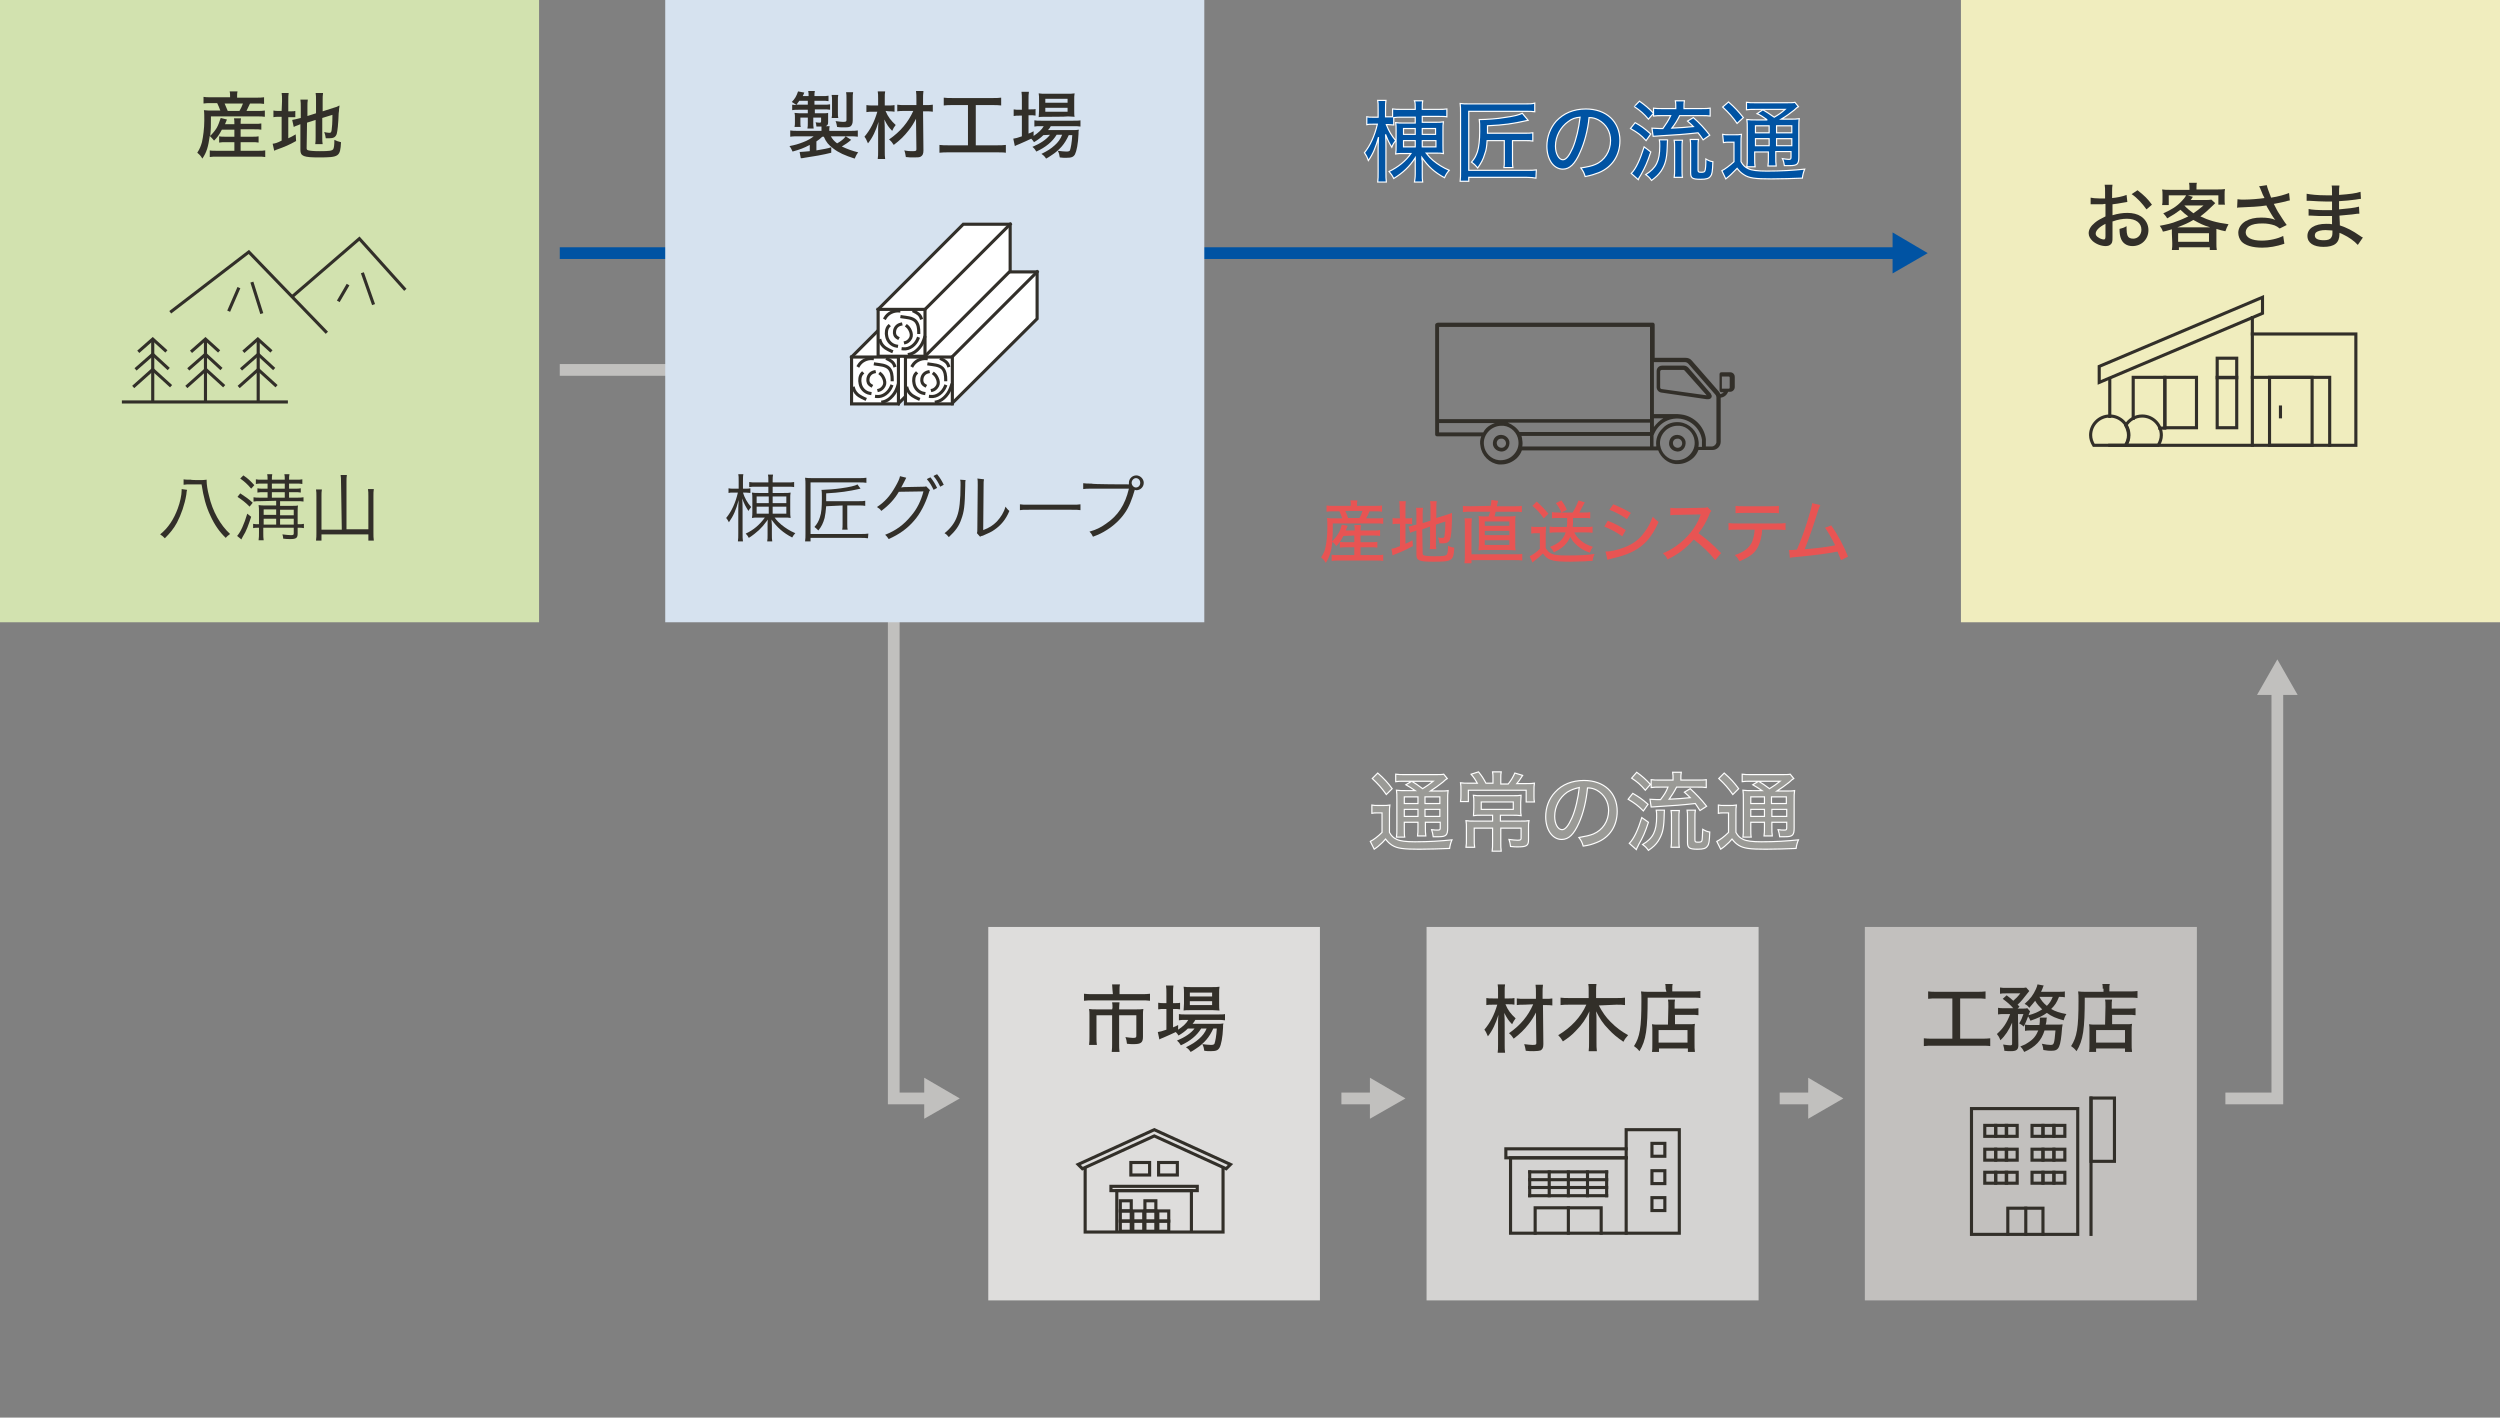 <?xml version="1.0" encoding="utf-8"?>
<!-- Generator: Adobe Illustrator 27.1.1, SVG Export Plug-In . SVG Version: 6.00 Build 0)  -->
<svg version="1.1" id="レイヤー_1" xmlns="http://www.w3.org/2000/svg" xmlns:xlink="http://www.w3.org/1999/xlink" x="0px"
	 y="0px" viewBox="0 0 640 362.9" style="enable-background:new 0 0 640 362.9;" xml:space="preserve">
<rect x="0" y="0" width="640" height="362.9" fill="#808080" stroke="none"/>
<style type="text/css">
	.st0{fill:#FFFFFF;fill-opacity:0;}
	.st1{fill:none;stroke:#C1C0BE;stroke-width:3;stroke-miterlimit:10;}
	.st2{fill:#C1C0BE;}
	.st3{fill:none;stroke:#0053A3;stroke-width:3;stroke-miterlimit:10;}
	.st4{fill:#0053A3;}
	.st5{fill:#D2E2AF;}
	.st6{fill:#D6E2EF;}
	.st7{fill:#322F29;}
	.st8{fill:#F0EDBE;}
	.st9{fill:#DEDDDC;}
	.st10{fill:#D4D3D2;}
	.st11{fill:#C2C0BE;}
	.st12{fill:#9A9A96;stroke:#FFFFFF;stroke-width:0.3;}
	.st13{fill:none;stroke:#322F29;stroke-width:0.8;stroke-linecap:square;stroke-miterlimit:10;}
	.st14{fill:#E85453;}
	.st15{fill:#0053A3;stroke:#FFFFFF;stroke-width:0.3;}
	.st16{fill:#FFFFFF;stroke:#322F29;stroke-width:0.8;stroke-linecap:square;stroke-miterlimit:10;}
</style>
<g>
	<g id="_レイヤー_2">
		<g id="design">
			<g>
				<rect y="0" class="st0" width="640" height="332.9"/>
				<g>
					<polyline class="st1" points="569.7,281.2 583,281.2 583,176.3 					"/>
					<polygon class="st2" points="588.2,177.9 583,168.8 577.8,177.9 					"/>
				</g>
				<g>
					<polyline class="st1" points="228.8,122.7 228.8,281.2 238.1,281.2 					"/>
					<polygon class="st2" points="236.6,286.4 245.7,281.2 236.6,275.9 					"/>
				</g>
				<g>
					<line class="st3" x1="143.3" y1="64.8" x2="486" y2="64.8"/>
					<polygon class="st4" points="484.5,70 493.5,64.8 484.5,59.5 					"/>
				</g>
				<line class="st1" x1="143.3" y1="94.7" x2="238.8" y2="94.7"/>
				<rect y="0" class="st5" width="138" height="159.3"/>
				<rect x="170.3" y="0" class="st6" width="138" height="159.3"/>
				<g>
					<path class="st7" d="M56.8,33.2c-0.7,1.3-1.1,1.9-2,2.8c-0.4-0.5-0.7-0.8-1.1-1.2c-0.4,2.8-0.8,4.2-1.9,5.8
						c-0.4-0.7-0.7-1-1.3-1.5c0.7-1.1,0.9-1.7,1.2-2.7c0.3-1.4,0.6-3.5,0.6-5.5c0-1,0-2.2-0.1-2.7c0.7,0.1,1.3,0.1,2.1,0.1h2.1
						c-0.2-0.6-0.6-1.5-0.8-1.9H54c-0.9,0-1.3,0-1.9,0.1v-1.7c0.5,0.1,1,0.1,2,0.1h4.8v-0.3c0-0.4,0-0.8-0.1-1.2h2
						c-0.1,0.4-0.1,0.8-0.1,1.2V25h4.8c1,0,1.5,0,2.1-0.1v1.7c-0.6-0.1-1.1-0.1-2-0.1H64c-0.4,0.9-0.6,1.2-0.9,1.9h2.6
						c1,0,1.6,0,2.1-0.1v1.6c-0.6-0.1-1.1-0.1-2.1-0.1H54c0,2.4,0,3.5-0.2,5c0.8-0.8,1.2-1.3,1.7-2.1c0.4-0.7,0.7-1.6,1-2.5l1.6,0.4
						c-0.1,0.3-0.3,0.7-0.5,1.2H60v-0.1c0-0.7,0-1-0.1-1.4h1.8c-0.1,0.4-0.1,0.8-0.1,1.3v0.1h3.5c0.9,0,1.4,0,1.8-0.1v1.6
						c-0.5-0.1-1-0.1-1.8-0.1h-3.5V35h2.9c0.9,0,1.3,0,1.7-0.1v1.6c-0.5-0.1-0.9-0.1-1.7-0.1h-2.9v2.2h4.5c0.8,0,1.3,0,1.8-0.1v1.7
						c-0.6-0.1-1.1-0.1-1.8-0.1H55.5c-0.7,0-1.2,0-1.8,0.1v-1.7c0.4,0.1,1,0.1,1.8,0.1H60v-2.2h-2.2c-0.7,0-1.2,0-1.7,0.1v-1.6
						C56.5,35,57,35,57.8,35H60v-1.8H56.8L56.8,33.2z M61.3,28.4c0.4-0.7,0.6-1.1,0.9-1.9h-4.7c0.3,0.7,0.5,1.2,0.8,1.9H61.3
						L61.3,28.4z"/>
					<path class="st7" d="M72.2,25.9c0-1,0-1.6-0.1-2.1h1.8c-0.1,0.6-0.1,1.1-0.1,2.1v2.6h0.5c0.7,0,1,0,1.3-0.1V30
						c-0.4,0-0.8,0-1.4,0h-0.4v5.4c0.7-0.3,1-0.5,1.9-1l0.1,1.7c-1.8,1-2.7,1.4-5.2,2.3l-0.4,0.2l-0.4-1.8c0.7-0.1,1.1-0.2,2.3-0.8
						v-6.1h-0.6c-0.7,0-1.1,0-1.5,0.1v-1.7c0.4,0.1,0.8,0.1,1.5,0.1h0.6L72.2,25.9L72.2,25.9z M78.5,37.9c0,0.4,0.1,0.5,0.5,0.6
						s1.2,0.2,2.9,0.2c2.4,0,3.1-0.1,3.4-0.5c0.2-0.3,0.3-1.1,0.3-2.4c0.6,0.3,0.9,0.4,1.7,0.6c-0.2,3.7-0.5,3.9-5.7,3.9
						c-3.8,0-4.7-0.3-4.7-1.9v-6.6c-0.2,0.1-0.4,0.1-0.5,0.2c-0.6,0.2-0.8,0.3-1.2,0.5l-0.4-1.8c0.5-0.1,1.1-0.2,1.8-0.4l0.4-0.1
						v-2.7c0-0.9,0-1.4-0.1-2h1.9c-0.1,0.6-0.1,1.1-0.1,1.9v2.3l2.2-0.7v-3.4c0-0.8,0-1.2-0.1-1.8h1.9c-0.1,0.6-0.1,1.2-0.1,1.9v2.8
						l2.8-0.9c0.7-0.2,1-0.3,1.5-0.6c0,0.2,0,0.5-0.1,0.9c0,0.2,0,0.6-0.1,1.1c-0.1,2.9-0.3,4.5-0.5,5.3c-0.3,0.8-0.8,1.1-1.9,1.1
						c-0.2,0-0.5,0-0.9,0c-0.1-0.7-0.2-1.1-0.4-1.6c0.4,0.1,0.9,0.2,1.3,0.2s0.5-0.1,0.6-0.7c0.1-0.7,0.2-1.8,0.2-3.9l-2.6,0.8v4.9
						c0,0.8,0,1.3,0.1,1.8h-1.9c0.1-0.6,0.1-1,0.1-1.9v-4.3l-2.2,0.7L78.5,37.9L78.5,37.9z"/>
				</g>
				<g>
					<path class="st7" d="M210.5,35c-0.5,0.5-0.9,0.8-1.5,1.2v2.3c1.7-0.3,3-0.5,3.8-0.8v1.4c-1.9,0.5-4.8,1-6.9,1.3
						c-0.4,0.1-0.5,0.1-0.9,0.1l-0.3-1.6h0.1c0.5,0,1.2-0.1,2.5-0.2v-1.6c-1.5,0.8-2.6,1.2-4.4,1.7c-0.3-0.6-0.4-0.9-0.8-1.4
						c1.5-0.3,2.2-0.5,3.5-1c1.1-0.4,2.1-1,2.7-1.5h-4c-1.1,0-1.5,0-2,0.1v-1.6c0.6,0.1,1.1,0.1,2.1,0.1h5.9v-0.3c0-0.3,0-0.5,0-0.8
						H210c-0.2,0-0.3,0-1,0c0-0.4-0.1-0.7-0.2-1.1c0.4,0.1,0.9,0.1,1.1,0.1c0.2,0,0.3-0.1,0.3-0.4v-0.9h-2v1.3c0,0.6,0,1,0.1,1.5
						h-1.6c0.1-0.5,0.1-0.8,0.1-1.5v-1.3h-1.9v1.3c0,0.6,0,0.8,0.1,1.1h-1.6c0.1-0.5,0.1-0.7,0.1-1.2V30c0-0.4,0-0.7-0.1-1.1
						c0.3,0,0.9,0.1,1.3,0.1h2.1v-0.9h-2.4c-0.7,0-1.1,0-1.6,0.1v-1.4c0.4,0,0.5,0.1,1.1,0.1c-0.4-0.3-0.7-0.5-1.2-0.8
						c0.8-0.8,1.2-1.5,1.6-2.7l1.6,0.3c-0.2,0.4-0.2,0.6-0.4,0.9h1.5c0-0.6,0-0.9-0.1-1.3h1.7c-0.1,0.4-0.1,0.7-0.1,1.3h1.9
						c0.8,0,1.2,0,1.7-0.1v1.4c-0.5-0.1-0.9-0.1-1.7-0.1h-1.9v1h2.2c1,0,1.3,0,1.8-0.1v1.4c-0.5-0.1-1-0.1-1.7-0.1h-2.2v1h1.9
						c0.7,0,1.2,0,1.5-0.1c0,0.3,0,0.5,0,0.9v1.5c0,0.6-0.2,0.8-0.6,1h1c-0.1,0.4-0.1,0.6-0.1,0.9v0.3h5.2c1,0,1.6,0,2.1-0.1V35
						c-0.6-0.1-1-0.1-2-0.1h-4.9c0.4,0.7,0.8,1.2,1.6,1.8c0.9-0.5,1.7-1.1,2.2-1.8l1.4,0.9c-0.8,0.7-1.4,1.1-2.4,1.7
						c1.5,0.7,2.6,1.1,4.2,1.5c-0.4,0.5-0.6,0.9-0.9,1.6c-2.5-0.8-4.1-1.5-5.5-2.6c-1.2-0.9-1.8-1.6-2.4-3L210.5,35L210.5,35z
						 M204.1,26.8h2.7v-1h-2.2c-0.2,0.4-0.4,0.5-0.7,1H204.1L204.1,26.8z M212.9,30.2c0.1-0.4,0.1-0.8,0.1-1.3v-3.2
						c0-0.5,0-1-0.1-1.4h1.7c-0.1,0.4-0.1,0.7-0.1,1.4v3.2c0,0.6,0,0.9,0.1,1.3H212.9z M218.3,30.8c0,0.8-0.2,1.2-0.5,1.5
						c-0.4,0.3-0.8,0.3-1.9,0.3c-0.6,0-1,0-1.6-0.1c-0.1-0.6-0.2-1.1-0.4-1.5c0.8,0.1,1.4,0.2,1.9,0.2c0.8,0,0.9-0.1,0.9-0.5v-5.5
						c0-0.7,0-1.1-0.1-1.6h1.8c-0.1,0.5-0.1,0.9-0.1,1.7L218.3,30.8L218.3,30.8z"/>
					<path class="st7" d="M226.7,28.4c0.6,1.5,1.4,2.5,2.6,3.6c-0.4,0.5-0.6,0.8-0.9,1.5c-0.9-0.9-1.3-1.5-2-2.9
						c0.1,1.2,0.1,1.9,0.1,3.3v4.7c0,0.9,0,1.5,0.1,2.1h-1.9c0.1-0.6,0.1-1.2,0.1-2.1v-4.2c0-0.5,0-0.9,0-1.1c0-0.8,0-0.8,0.1-2.1
						c-0.7,2.3-1.5,4-2.7,5.5c-0.4-0.9-0.5-1.2-0.9-1.7c1.5-1.8,2.5-3.7,3.3-6.4h-1.1c-0.7,0-1.2,0-1.7,0.1v-1.8
						c0.5,0.1,0.9,0.1,1.7,0.1h1.3v-1.8c0-0.7,0-1.3-0.1-1.8h1.9c-0.1,0.5-0.1,1-0.1,1.8V27h1.1c0.5,0,1,0,1.4-0.1v1.7
						c-0.5-0.1-0.9-0.1-1.4-0.1L226.7,28.4L226.7,28.4z M231.7,28.4c-0.9,0-1.5,0-2,0.1v-1.7c0.6,0.1,1.1,0.1,2,0.1h2.9v-1.4
						c0-0.9,0-1.5-0.1-2.2h1.9c-0.1,0.7-0.1,1.3-0.1,2.2v1.4h0.7c0.8,0,1.3,0,1.8-0.1v1.8c-0.5-0.1-1-0.1-1.8-0.1h-0.7l0.1,10
						c0,0.9-0.2,1.3-0.7,1.6c-0.3,0.2-0.9,0.2-1.8,0.2c-0.7,0-1.3,0-2-0.1c-0.1-0.6-0.2-1.2-0.4-1.7c1,0.2,1.5,0.2,2.1,0.2
						c0.9,0,1-0.1,1-0.5l-0.1-7.8c-0.5,1-1.1,2-1.9,3c-1.1,1.4-2.2,2.5-3.8,3.7c-0.4-0.6-0.6-0.9-1.2-1.4c2.9-2,4.9-4.4,6.2-7.3
						L231.7,28.4L231.7,28.4z"/>
					<path class="st7" d="M243.9,26.9c-1,0-1.6,0-2.3,0.1v-2c0.6,0.1,1.3,0.1,2.4,0.1h10c1,0,1.6,0,2.3-0.1v2
						c-0.8-0.1-1.3-0.1-2.3-0.1h-4.2v10.3h5.3c1,0,1.7,0,2.4-0.1v2c-0.6-0.1-1.5-0.1-2.4-0.1h-12.2c-0.9,0-1.7,0-2.4,0.1v-2
						c0.7,0.1,1.4,0.1,2.4,0.1h4.9V26.9H243.9L243.9,26.9z"/>
					<path class="st7" d="M267.1,34.6c-0.7,0.7-1.4,1.2-2.4,1.8c-0.2-0.3-0.3-0.5-0.7-0.9c-0.6,0.3-2.4,1.1-3.1,1.4
						c-0.5,0.2-1,0.4-1.1,0.5l-0.4-1.9c0.7-0.1,1-0.2,2.2-0.6v-5.3H261c-0.6,0-1,0-1.5,0.1V28c0.5,0.1,0.9,0.1,1.5,0.1h0.6v-2.5
						c0-0.9,0-1.5-0.1-2.1h1.9c-0.1,0.6-0.1,1.1-0.1,2.1V28h0.4c0.7,0,1.1,0,1.4-0.1v1.7c-0.5-0.1-0.9-0.1-1.4-0.1h-0.4v4.7
						c0.5-0.2,0.8-0.3,1.3-0.6v1.2c1.2-0.8,2.1-1.6,2.6-2.5h-0.7c-0.8,0-1.3,0-1.7,0.1v-1.6c0.4,0.1,0.9,0.1,1.8,0.1h8.1
						c0.9,0,1.5,0,1.9-0.1v1.6c-0.5-0.1-1.1-0.1-1.9-0.1H269c-0.2,0.4-0.3,0.5-0.7,1h6.1c0.9,0,1.3,0,1.8-0.1
						c-0.1,0.3-0.1,0.4-0.1,1.1c-0.1,2.5-0.5,4.4-0.9,5.2c-0.4,0.7-0.9,0.9-2.3,0.9c-0.5,0-1,0-1.6-0.1c-0.1-0.7-0.2-1.1-0.5-1.7
						c0.9,0.1,1.6,0.2,2.2,0.2c0.5,0,0.8-0.1,0.9-0.3c0.2-0.5,0.5-2,0.6-3.9h-0.9c-0.5,1.1-1.1,2.1-1.8,2.9
						c-0.6,0.7-1.6,1.6-2.4,2.1c-0.5,0.3-0.8,0.6-1.6,1c-0.4-0.6-0.6-0.8-1.2-1.2c1.6-0.8,2.4-1.3,3.4-2.2c0.8-0.7,1.5-1.6,1.9-2.7
						h-1.4c-1.1,1.8-2.8,3.2-5.2,4.3c-0.3-0.5-0.5-0.8-1-1.2c2.1-0.9,3.6-1.9,4.5-3.1L267.1,34.6L267.1,34.6z M267.6,29.9
						c-0.7,0-1.3,0-1.7,0.1c0-0.5,0.1-1,0.1-1.8v-2.6c0-0.8,0-1.1-0.1-1.7c0.6,0.1,1,0.1,1.9,0.1h5.3c0.9,0,1.5,0,2-0.1
						c-0.1,0.5-0.1,0.9-0.1,1.8v2.5c0,0.8,0,1.4,0.1,1.7c-0.4,0-1-0.1-1.7-0.1C273.3,29.9,267.6,29.9,267.6,29.9z M267.6,26.3h5.7
						v-1h-5.7V26.3z M267.6,28.6h5.7v-1h-5.7V28.6z"/>
				</g>
				<rect x="502" y="0" class="st8" width="138" height="159.3"/>
				<g>
					<path class="st7" d="M544.6,51.7c-0.5,0.1-0.6,0.1-1.2,0.2c-1.1,0.2-1.7,0.3-2.6,0.4v2.8c1.3-0.4,2.6-0.6,3.8-0.6
						c1.4,0,2.6,0.3,3.5,0.9c1.2,0.8,1.9,2.1,1.9,3.5c0,2.4-1.8,4.1-4.1,4.1c-1.5,0-2.6-0.8-3-2.1c-0.2-0.6-0.3-1.2-0.3-2.3
						c0.8-0.2,1.1-0.3,1.8-0.7c0,0.4,0,0.5,0,0.7c0,0.7,0.1,1.3,0.2,1.6c0.2,0.6,0.7,0.9,1.5,0.9c1.2,0,2.1-1,2.1-2.3
						c0-1.7-1.4-2.8-3.7-2.8c-1.1,0-2.3,0.2-3.7,0.7v3.9c0,0.8,0,1.1-0.1,1.4c-0.2,0.6-0.8,1-1.6,1c-1.2,0-2.5-0.5-3.4-1.3
						c-0.6-0.6-1-1.2-1-2c0-0.9,0.5-1.8,1.6-2.7c0.7-0.6,1.5-1,2.7-1.6v-3.2c-0.1,0-0.4,0-0.8,0.1c-0.3,0-0.6,0-1.1,0
						c-0.3,0-0.8,0-1,0s-0.4,0-0.5,0h-0.4v-1.7c0.5,0.1,1.2,0.2,2.2,0.2c0.3,0,0.5,0,0.8,0c0.5,0,0.5,0,0.7,0v-1.5
						c0-0.9,0-1.4-0.1-2h2c-0.1,0.6-0.1,1-0.1,1.9v1.5c1.2-0.1,2.7-0.4,3.7-0.8L544.6,51.7L544.6,51.7z M539,57.3
						c-1.6,0.8-2.5,1.7-2.5,2.5c0,0.4,0.2,0.7,0.7,1c0.4,0.3,1,0.5,1.4,0.5c0.3,0,0.4-0.2,0.4-0.9L539,57.3L539,57.3z M549.5,53.6
						c-1-1.4-2.3-2.9-3.8-3.9l1.5-1c1.7,1.3,2.7,2.3,3.7,3.7L549.5,53.6z"/>
					<path class="st7" d="M556,59.7c0-0.4,0-0.6,0-1c-0.8,0.2-1.2,0.4-2.3,0.6c-0.2-0.6-0.5-1.1-0.8-1.5c1.6-0.3,3.1-0.6,4.5-1.2
						c0.9-0.3,1.7-0.7,2.8-1.2c-0.7-0.5-1.3-1-2-1.7c-1.2,0.9-1.8,1.3-3.4,2.2c-0.4-0.7-0.6-0.8-1-1.3c2.1-0.9,3.5-1.8,4.7-3.1
						c0.5-0.5,0.9-1,1.2-1.6l1.7,0.5c-0.1,0.1-0.2,0.2-0.3,0.4c0,0.1-0.1,0.1-0.3,0.4h3.7c0.7,0,1.2,0,1.6-0.1l1,0.9
						c-0.1,0.1-0.3,0.3-0.5,0.5c-1,1-2,1.9-3.3,2.9c2.1,1,4.1,1.6,7.2,2c-0.4,0.7-0.5,1-0.8,1.8c-1-0.2-1.3-0.3-2.3-0.6
						c0,0.4,0,0.6,0,1.1v2.6c0,0.7,0,1.2,0.1,1.7h-1.8v-0.7h-7.9V64H556c0.1-0.6,0.1-1.1,0.1-1.7L556,59.7L556,59.7z M560.5,48.1
						c0-0.5,0-0.7-0.1-1.3h2c-0.1,0.3-0.1,0.8-0.1,1.3v0.4h5.1c1,0,1.5,0,2.2-0.1c-0.1,0.4-0.1,0.8-0.1,1.3v1.4c0,0.5,0,1,0.1,1.3
						h-1.7V50h-12.7v2.5h-1.7c0.1-0.5,0.1-0.8,0.1-1.4v-1.3c0-0.5,0-0.9-0.1-1.3c0.6,0.1,1.2,0.1,2.1,0.1h4.9V48.1L560.5,48.1z
						 M565.8,58.2c-1.7-0.5-2.7-1-4.3-1.9c-1.3,0.8-2.3,1.2-4.1,1.9H565.8z M557.6,61.9h7.9v-2.2h-7.9V61.9z M559.2,52.6L559.2,52.6
						c0.7,0.8,1.4,1.3,2.3,2c0.9-0.6,1.4-1,2.6-2H559.2z"/>
					<path class="st7" d="M572.8,51c0.5,0.1,1,0.1,1.7,0.1c1.5,0,3.9-0.2,5.2-0.4c-0.1-0.2-0.1-0.3-0.4-0.8
						c-0.2-0.4-0.4-1.1-0.7-1.7c-0.1-0.3-0.2-0.3-0.3-0.5l2-0.3c0.1,0.6,0.5,1.6,1.1,3.2c2-0.3,3.6-0.8,4.6-1.2l0.2,1.9
						c-0.5,0.1-0.6,0.1-1.2,0.3c-1.3,0.3-1.4,0.3-2.9,0.6c0.6,1.2,1,2,1.3,2.4c0.6,0.9,1.3,2.1,2,3l-1.8,0.9
						c-0.5-0.4-0.8-0.6-1.3-0.8c-0.9-0.3-1.9-0.5-3.1-0.5c-1.5,0-2.6,0.2-3.4,0.7c-0.6,0.4-0.9,1-0.9,1.6c0,1.3,1.5,2.1,4.1,2.1
						c2,0,4.1-0.5,5.5-1.2l0.3,2c-2.1,0.7-3.9,1-5.7,1c-2.5,0-4.4-0.6-5.3-1.6c-0.5-0.6-0.8-1.4-0.8-2.2c0-1.2,0.7-2.3,1.9-3
						c1.1-0.6,2.3-0.9,4-0.9c1.5,0,2.7,0.2,3.6,0.6l-0.2-0.2c-0.6-0.8-1.1-1.7-1.8-2.9c-0.2-0.3-0.2-0.4-0.3-0.6
						c-1.8,0.3-4.2,0.4-6.7,0.5c-0.4,0-0.5,0-0.8,0.1L572.8,51L572.8,51z"/>
					<path class="st7" d="M603.6,62.7c-0.9-1-2.3-2-3.8-2.7c-0.2-0.1-0.6-0.3-0.9-0.4v0.3c0,2.3-1.3,3.3-4.1,3.3
						c-2.5,0-4.1-1-4.1-2.8c0-1.9,1.8-3.1,4.8-3.1c0.6,0,1.1,0,1.5,0.1v-0.3v-0.2c0-0.1,0-0.4,0-0.8c0-0.2,0-0.5,0-0.8
						c-0.7,0-1.5,0-2,0c-1.2,0-1.9,0-3.3-0.1c-0.2,0-0.4,0-0.5,0H591v-1.7c0.8,0.2,2.5,0.3,4.4,0.3c0.4,0,1,0,1.6,0v-2.2
						c-0.6,0-0.9,0-1.2,0c-1.1,0-3.2-0.1-4.6-0.2h-0.4h-0.3v-1.8c1,0.2,2.8,0.4,5,0.4c0.3,0,0.9,0,1.5,0c0-1.4,0-2.2-0.1-2.5h2
						c-0.1,0.5-0.1,0.9-0.1,2.4c2.7-0.2,4.3-0.4,5.5-0.8l0.1,1.8c-0.3,0-0.7,0.1-1.4,0.2c-1.6,0.2-2.4,0.3-4.2,0.4
						c0,0.4,0,1.2,0,2.1c2.3-0.2,4-0.4,5.1-0.7l0.1,1.8c-0.4,0-0.6,0-1.9,0.2c-0.8,0.1-2.1,0.2-3.2,0.3c0.1,1.5,0.1,2.3,0.1,2.5
						c1.8,0.6,3.2,1.3,5.2,2.7c0.3,0.2,0.4,0.3,0.7,0.4L603.6,62.7L603.6,62.7z M595.3,58.9c-1,0-1.9,0.2-2.4,0.6
						c-0.2,0.2-0.3,0.5-0.3,0.8c0,0.8,0.8,1.2,2.3,1.2c1,0,1.6-0.2,1.9-0.7c0.2-0.3,0.3-0.6,0.3-1.2V59
						C596.4,59,596.1,58.9,595.3,58.9"/>
				</g>
				<rect x="253" y="237.3" class="st9" width="84.9" height="95.6"/>
				<g>
					<path class="st7" d="M284.8,253.5c0-0.5-0.1-1.1-0.1-1.5h2c-0.1,0.4-0.1,0.9-0.1,1.5v1h5.5c1,0,1.6,0,2.3-0.1v1.8
						c-0.6-0.1-1.1-0.1-2.2-0.1h-12.5c-0.9,0-1.6,0-2.2,0.1v-1.8c0.7,0.1,1.4,0.1,2.3,0.1h5.1L284.8,253.5L284.8,253.5z M284.8,258
						c0-0.5,0-1-0.1-1.4h1.9c0,0.2-0.1,0.8-0.1,1.4v0.4h4.4c0.8,0,1.2,0,1.8-0.1c-0.1,0.5-0.1,0.9-0.1,1.6v5.5
						c0,1.5-0.5,1.9-2.4,1.9c-0.6,0-0.9,0-1.7-0.1c-0.1-0.7-0.1-1-0.4-1.7c0.9,0.1,1.5,0.2,1.9,0.2c0.8,0,0.9-0.1,0.9-0.6v-5.2h-4.4
						v7.2c0,0.9,0,1.5,0.1,2.2h-2c0.1-0.8,0.1-1.4,0.1-2.2v-7.2h-4v5.5c0,1,0,1.5,0.1,2.1h-2c0.1-0.7,0.1-1.3,0.1-2.1v-5.5
						c0-0.6,0-1.1-0.1-1.6c0.6,0.1,1.1,0.1,1.9,0.1h4L284.8,258L284.8,258z"/>
					<path class="st7" d="M304.1,263.3c-0.7,0.7-1.4,1.2-2.4,1.8c-0.2-0.3-0.3-0.5-0.7-0.9c-0.6,0.3-2.4,1.1-3.1,1.4
						c-0.5,0.2-1,0.4-1.1,0.5l-0.4-1.9c0.7-0.1,1-0.2,2.2-0.6v-5.3H298c-0.6,0-1,0-1.5,0.1v-1.7c0.5,0.1,0.9,0.1,1.5,0.1h0.6v-2.4
						c0-0.9,0-1.5-0.1-2.1h1.9c-0.1,0.6-0.1,1.1-0.1,2.1v2.4h0.4c0.7,0,1.1,0,1.4-0.1v1.7c-0.5-0.1-0.9-0.1-1.4-0.1h-0.4v4.7
						c0.5-0.2,0.8-0.3,1.3-0.6v1.2c1.2-0.8,2.1-1.6,2.6-2.5h-0.7c-0.8,0-1.3,0-1.7,0.1v-1.6c0.4,0.1,0.9,0.1,1.8,0.1h8.1
						c0.9,0,1.5,0,1.9-0.1v1.6c-0.5-0.1-1.1-0.1-1.9-0.1H306c-0.2,0.4-0.3,0.5-0.7,1h6.1c0.9,0,1.3,0,1.8-0.1
						c-0.1,0.3-0.1,0.4-0.1,1.1c-0.1,2.5-0.5,4.4-0.9,5.1s-0.9,0.9-2.3,0.9c-0.5,0-1,0-1.6-0.1c-0.1-0.7-0.2-1.1-0.5-1.7
						c0.9,0.1,1.6,0.2,2.2,0.2c0.5,0,0.8-0.1,0.9-0.3c0.2-0.5,0.5-2,0.6-3.9h-0.9c-0.5,1.1-1.1,2.1-1.8,2.9
						c-0.6,0.7-1.6,1.6-2.4,2.1c-0.5,0.3-0.8,0.6-1.6,1c-0.4-0.6-0.6-0.8-1.2-1.2c1.6-0.8,2.4-1.3,3.4-2.2c0.8-0.7,1.5-1.6,1.9-2.6
						h-1.4c-1.1,1.8-2.8,3.2-5.2,4.3c-0.3-0.5-0.5-0.8-1-1.2c2.1-0.9,3.6-1.9,4.5-3.1L304.1,263.3L304.1,263.3z M304.7,258.6
						c-0.7,0-1.3,0-1.7,0.1c0-0.5,0.1-1,0.1-1.8v-2.6c0-0.8,0-1.1-0.1-1.7c0.6,0.1,1,0.1,1.9,0.1h5.3c0.9,0,1.5,0,2-0.1
						c-0.1,0.5-0.1,0.9-0.1,1.8v2.5c0,0.8,0,1.4,0.1,1.8c-0.4,0-1-0.1-1.7-0.1H304.7L304.7,258.6z M304.6,255.1h5.7v-1h-5.7V255.1z
						 M304.6,257.3h5.7v-1h-5.7V257.3z"/>
				</g>
				<rect x="365.2" y="237.3" class="st10" width="85" height="95.6"/>
				<g>
					<path class="st7" d="M385.4,257.1c0.6,1.5,1.4,2.5,2.6,3.6c-0.4,0.5-0.6,0.9-0.9,1.5c-0.9-0.9-1.3-1.5-2-2.9
						c0.1,1.2,0.1,1.9,0.1,3.4v4.7c0,0.9,0,1.5,0.1,2.1h-1.9c0.1-0.6,0.1-1.2,0.1-2.1V263c0-0.5,0-0.9,0-1.1c0-0.8,0-0.8,0.1-2.1
						c-0.7,2.2-1.5,4-2.7,5.5c-0.4-0.9-0.5-1.2-0.9-1.7c1.5-1.8,2.5-3.7,3.3-6.4h-1.1c-0.7,0-1.2,0-1.7,0.1v-1.8
						c0.5,0.1,0.9,0.1,1.7,0.1h1.3v-1.8c0-0.7,0-1.3-0.1-1.8h1.9c-0.1,0.5-0.1,1-0.1,1.8v1.8h1.1c0.5,0,1,0,1.4-0.1v1.7
						c-0.5-0.1-0.9-0.1-1.4-0.1L385.4,257.1L385.4,257.1z M390.3,257.2c-0.9,0-1.5,0-2,0.1v-1.7c0.6,0.1,1.1,0.1,2,0.1h2.9v-1.4
						c0-0.9,0-1.5-0.1-2.2h1.9c-0.1,0.7-0.1,1.3-0.1,2.2v1.4h0.7c0.8,0,1.3,0,1.8-0.1v1.8c-0.5-0.1-1-0.1-1.8-0.1H395l0.1,10
						c0,0.9-0.2,1.3-0.7,1.6c-0.3,0.1-0.9,0.2-1.8,0.2c-0.7,0-1.3,0-2-0.1c-0.1-0.6-0.2-1.1-0.4-1.7c1,0.1,1.5,0.2,2.1,0.2
						c0.9,0,1-0.1,1-0.5l-0.1-7.8c-0.5,1-1.1,2-1.9,3c-1.1,1.4-2.2,2.5-3.8,3.7c-0.4-0.6-0.6-0.9-1.2-1.4c2.9-2,4.9-4.4,6.2-7.4
						L390.3,257.2L390.3,257.2z"/>
					<path class="st7" d="M409.3,257.4c0.9,1.7,1.8,3,3,4.2c1.5,1.5,2.7,2.4,4.5,3.4c-0.6,0.7-0.8,0.9-1.2,1.7
						c-1.6-1.1-2.7-2-3.8-3.2c-1.4-1.4-2.3-2.8-3.2-4.6c0.1,0.8,0.1,1.6,0.1,2.2v5.7c0,0.9,0,1.6,0.1,2.3h-2.1
						c0.1-0.7,0.1-1.4,0.1-2.3v-5.7c0-0.5,0-1.4,0.1-2.2c-0.9,1.9-1.9,3.4-3.4,4.9c-1,1.1-2,1.9-3.4,2.8c-0.4-0.7-0.7-1.1-1.2-1.6
						c3.2-1.9,5.8-4.6,7.2-7.8h-4.4c-0.8,0-1.4,0-2.2,0.1v-1.9c0.7,0.1,1.3,0.1,2.2,0.1h5v-1.9c0-0.7,0-1.2-0.1-1.7h2.1
						c-0.1,0.6-0.1,1.1-0.1,1.7v1.9h5.2c1,0,1.6,0,2.2-0.1v1.9c-0.7-0.1-1.4-0.1-2.2-0.1L409.3,257.4L409.3,257.4z"/>
					<path class="st7" d="M426.4,253.1c0-0.5,0-0.8-0.1-1.2h1.9c-0.1,0.3-0.1,0.7-0.1,1.2v0.7h4.9c1.1,0,1.7,0,2.3-0.1v1.8
						c-0.5-0.1-1.3-0.1-2.2-0.1h-11.3c0,8.1-0.4,10.9-2.1,13.7c-0.5-0.6-0.7-0.8-1.4-1.3c1.5-2.3,1.9-4.7,1.9-11.5
						c0-1.4,0-1.9-0.1-2.5c0.6,0.1,1.3,0.1,2.1,0.1h4.4L426.4,253.1L426.4,253.1z M427.1,257.7c0-1,0-1.4-0.1-1.8h1.8
						c-0.1,0.4-0.1,0.8-0.1,1.8v0.5h4.1c0.9,0,1.5,0,2-0.1v1.8c-0.5-0.1-1.1-0.1-1.9-0.1h-4.1v2.4h3.5c0.8,0,1.1,0,1.6-0.1
						c-0.1,0.6-0.1,1-0.1,1.8v3c0,1.1,0,1.8,0.1,2.4h-1.8v-0.9h-7.4v0.9h-1.8c0.1-0.5,0.1-1.2,0.1-2.3v-3.2c0-0.7,0-1.1-0.1-1.6
						c0.5,0.1,0.9,0.1,1.6,0.1h2.5L427.1,257.7L427.1,257.7z M424.6,266.9h7.4v-3.2h-7.4V266.9z"/>
				</g>
				<rect x="477.4" y="237.3" class="st11" width="85" height="95.6"/>
				<g>
					<path class="st7" d="M495.9,255.6c-1,0-1.6,0-2.3,0.1v-1.9c0.6,0.1,1.3,0.1,2.3,0.1H506c1,0,1.6,0,2.3-0.1v1.9
						c-0.8-0.1-1.3-0.1-2.3-0.1h-4.2v10.3h5.3c1,0,1.7,0,2.4-0.1v2c-0.6-0.1-1.5-0.1-2.4-0.1h-12.2c-0.9,0-1.7,0-2.4,0.1v-2
						c0.7,0.1,1.3,0.1,2.4,0.1h4.9v-10.3L495.9,255.6L495.9,255.6z"/>
					<path class="st7" d="M528.6,255.3c-0.5-0.1-0.7-0.1-1.5-0.1c-0.6,1.5-1,2.1-2,3.1c1,0.6,2.2,1,3.9,1.3
						c-0.4,0.6-0.5,0.9-0.7,1.6c-1.9-0.5-3.1-1-4.3-1.9c-1.1,0.8-2.2,1.3-4.2,2c-0.2-0.4-0.3-0.7-0.6-1.1c-0.4,1-0.7,1.8-1.1,2.6
						c-0.5-0.4-0.6-0.5-1.2-0.8c0.5-0.8,0.8-1.5,1.1-2.4h-1.4l0.1,8c0,1.1-0.5,1.5-1.9,1.5c-0.7,0-0.8,0-1.7-0.1v-0.2
						c0-0.3-0.2-0.9-0.3-1.4c0.8,0.1,1.3,0.2,1.8,0.2c0.4,0,0.5-0.1,0.5-0.4v-5.4c-0.8,1.9-1.8,3.4-3,4.5c-0.3-0.8-0.5-1.1-0.9-1.6
						c1.6-1.4,2.6-2.9,3.4-5.1h-1.5c-0.8,0-1.2,0-1.6,0.1V258c0.5,0.1,0.9,0.1,1.7,0.1h2.2c-0.9-1-1.5-1.5-2.7-2.4l1-0.9
						c0.9,0.7,1.2,0.9,1.7,1.4c0.7-0.6,1.2-1.1,1.8-1.9h-3.6c-0.7,0-1.2,0-1.6,0.1v-1.6c0.5,0.1,0.9,0.1,1.8,0.1h3.3
						c1,0,1.2,0,1.6-0.1l0.8,0.9l-0.4,0.5c-1,1.3-1.8,2.3-2.6,3c0.2,0.2,0.2,0.2,0.5,0.5l-0.5,0.5h1.2c0.6,0,1,0,1.3-0.1l0.7,0.8
						c-0.1,0.2-0.2,0.5-0.4,1c1.5-0.4,2.4-0.8,3.5-1.5c-0.8-0.8-1.3-1.3-1.8-2.2c-0.5,0.6-0.7,0.9-1.5,1.8c-0.4-0.5-0.6-0.7-1.2-1
						c1.5-1.3,2.2-2.3,2.9-3.8c0.2-0.5,0.3-0.7,0.4-1.2l1.6,0.3c-0.1,0.1-0.2,0.4-0.3,0.7s-0.2,0.5-0.4,0.9h4.2c0.9,0,1.5,0,1.9-0.1
						L528.6,255.3L528.6,255.3z M526.5,262.3c0.8,0,1.2,0,1.5-0.1c0,0.3,0,0.5-0.1,0.8c-0.4,5.3-0.8,6-2.8,6c-0.5,0-0.9,0-2-0.2
						c-0.1-0.7-0.1-0.9-0.4-1.6c1,0.2,1.7,0.3,2.2,0.3c0.9,0,1-0.1,1.3-3.7h-2.8c-0.8,2.6-2.3,4.2-5.2,5.5c-0.3-0.6-0.5-0.9-1-1.4
						c1.3-0.5,1.4-0.6,2-1c1.4-0.9,2-1.7,2.6-3.1H520c-0.8,0-1.2,0-1.6,0.1v-1.6c0.4,0.1,0.8,0.1,1.7,0.1h2c0.1-0.6,0.1-1,0.1-1.6
						v-0.3h1.8c-0.1,0.4-0.1,0.4-0.1,0.8c0,0.3-0.1,0.5-0.2,1L526.5,262.3L526.5,262.3z M522.1,255.2c0.4,0.8,1,1.6,1.9,2.3
						c0.7-0.7,1.1-1.3,1.5-2.3H522.1L522.1,255.2z"/>
					<path class="st7" d="M538.3,253.1c0-0.5,0-0.8-0.1-1.2h1.9c-0.1,0.3-0.1,0.7-0.1,1.2v0.7h4.9c1.1,0,1.7,0,2.3-0.1v1.8
						c-0.5-0.1-1.3-0.1-2.2-0.1h-11.3c0,8.1-0.4,10.9-2.1,13.7c-0.5-0.6-0.7-0.8-1.4-1.3c1.5-2.3,1.9-4.7,1.9-11.5
						c0-1.4,0-1.9-0.1-2.5c0.6,0.1,1.3,0.1,2.1,0.1h4.4v-0.8H538.3z M539,257.7c0-1,0-1.4-0.1-1.8h1.8c-0.1,0.4-0.1,0.8-0.1,1.8v0.5
						h4.1c0.9,0,1.5,0,2-0.1v1.8c-0.5-0.1-1.2-0.1-1.9-0.1h-4.1v2.4h3.5c0.8,0,1.2,0,1.6-0.1c-0.1,0.6-0.1,1-0.1,1.8v3
						c0,1.1,0,1.8,0.1,2.4H544v-0.9h-7.4v0.9h-1.8c0.1-0.5,0.1-1.2,0.1-2.3v-3.2c0-0.7,0-1.1-0.1-1.6c0.5,0.1,0.9,0.1,1.6,0.1h2.5
						L539,257.7L539,257.7z M536.6,266.9h7.4v-3.2h-7.4V266.9z"/>
				</g>
				<g>
					<path class="st12" d="M351.2,206.1c0.5,0.1,0.9,0.1,1.6,0.1h1.3c0.7,0,1.1,0,1.7-0.1c-0.1,0.6-0.1,1.2-0.1,2.4v4.6
						c0.5,0.9,1,1.4,1.9,1.8c0.8,0.4,2.4,0.6,4.6,0.6c3.7,0,6.6-0.2,9.5-0.5c-0.3,0.7-0.5,1.4-0.6,2.2c-2.6,0.1-5.1,0.2-7.8,0.2
						c-4,0-5.6-0.2-6.9-1c-0.6-0.4-1-0.7-1.7-1.6c-0.5,0.6-1,1.1-1.5,1.5c-0.1,0.1-0.5,0.5-1.4,1.1l-1-2c0.8-0.4,1.9-1.2,3-2.3v-5
						h-1.2c-0.6,0-1,0-1.4,0.1V206.1L351.2,206.1z M352.7,197.9c1.6,1.4,2.6,2.5,3.7,4l-1.5,1.5c-1.2-1.7-2.1-2.7-3.6-4.1
						L352.7,197.9z M362.3,202.4c-1-0.7-1.7-1.1-2.4-1.5l1.5-0.9c1,0.6,1.6,1,2.8,1.9c1.1-0.7,1.7-1.1,2.7-1.9h-7.4
						c-1.1,0-1.6,0-2.2,0.1v-1.9c0.6,0.1,1.3,0.1,2.5,0.1h7.4c1.4,0,2,0,2.4-0.1l0.9,1.1c-0.2,0.1-0.6,0.4-1.1,0.9
						c-1,0.8-2.1,1.6-3.2,2.3h2.2c1.1,0,1.8,0,2.3-0.1c-0.1,0.6-0.1,1.4-0.1,2.6v7c0,1.8-0.4,2.2-2.3,2.2h-1.4
						c-0.1-0.7-0.2-1.2-0.4-1.8c0.6,0.1,1.2,0.1,1.6,0.1c0.5,0,0.6-0.1,0.6-0.6v-1.4h-3.8v1.1c0,1.2,0,1.7,0.1,2.4h-2.1
						c0.1-0.6,0.1-1.3,0.1-2.4v-1.1h-3.5v1.4c0,1.2,0,1.9,0.1,2.4h-2.1c0.1-0.6,0.1-1.3,0.1-2.4v-7c0-1.4,0-1.9-0.1-2.6
						c0.7,0.1,1.4,0.1,2.4,0.1L362.3,202.4L362.3,202.4z M359.5,205.7h3.5V204h-3.5V205.7z M359.5,209h3.5v-1.8h-3.5V209z
						 M364.8,205.7h3.8V204h-3.8V205.7z M368.6,207.2h-3.8v1.8h3.8V207.2z"/>
					<path class="st12" d="M382.2,199.2c0-0.6,0-1.1-0.1-1.6h2.2c-0.1,0.5-0.1,1-0.1,1.6v1.5h1.9c0.8-1,1.2-1.7,1.7-2.8l2,0.6
						c-0.9,1.4-1,1.5-1.5,2.1h2.1c1.4,0,1.8,0,2.4-0.1c-0.1,0.6-0.1,1.1-0.1,2.1v1.3c0,0.5,0,1,0.1,1.4h-2.1v-3h-14.8v2.9h-2
						c0.1-0.6,0.1-1,0.1-1.5v-1.4c0-0.8,0-1.3-0.1-1.9c0.6,0.1,1.2,0.1,2.2,0.1h2.1c-0.5-0.9-0.9-1.5-1.6-2.3l1.9-0.6
						c0.9,1.1,1.2,1.6,1.9,2.9h1.8V199.2L382.2,199.2z M379.3,208.7c-0.9,0-1.5,0-2.1,0.1c0-0.5,0.1-0.8,0.1-1.9v-1.5
						c0-0.7,0-1.3-0.1-1.8c0.6,0.1,1.3,0.1,2.1,0.1h8c0.9,0,1.5,0,2.1-0.1c0,0.6-0.1,0.9-0.1,1.8v1.5c0,1.1,0,1.5,0.1,1.9
						c-0.7-0.1-1.4-0.1-2.2-0.1h-3.1v1.5h5.1c1.1,0,1.7,0,2.2-0.1c-0.1,0.5-0.1,1.1-0.1,2v2.9c0,1.5-0.5,1.8-2.8,1.8
						c-0.6,0-0.7,0-1.8-0.1c-0.1-0.8-0.2-1.2-0.4-1.8c0.9,0.1,1.6,0.2,2.2,0.2c0.7,0,0.9-0.1,0.9-0.5V212h-5.2v3.6
						c0,1,0,1.6,0.1,2.3H382c0.1-0.7,0.1-1.4,0.1-2.3V212h-4.7v2.7c0,1,0,1.6,0.1,2.2h-2.2c0.1-0.6,0.1-1.3,0.1-2.2V212
						c0-0.8,0-1.3-0.1-1.9c0.6,0.1,1.3,0.1,2.1,0.1h4.7v-1.5L379.3,208.7L379.3,208.7z M379.2,207.2h8.2v-1.9h-8.2V207.2z"/>
					<path class="st12" d="M404.2,210.7c-1.3,2.9-2.6,4.2-4.4,4.2c-2.4,0-4.1-2.5-4.1-5.8c0-2.4,0.8-4.6,2.4-6.3c1.8-2,4.4-3,7.4-3
						c5.2,0,8.5,3.2,8.5,7.9c0,3.7-1.9,6.7-5.3,8c-1,0.4-1.9,0.7-3.4,0.9c-0.3-1-0.5-1.4-1.1-2.2c1.7-0.3,2.7-0.5,3.7-0.9
						c2.4-1,3.9-3.3,3.9-6c0-2.3-1.1-4.1-3-5.2c-0.8-0.4-1.4-0.6-2.4-0.6C406.1,205,405.3,208.3,404.2,210.7 M401.2,202.8
						c-2,1.4-3.2,3.7-3.2,6.2c0,1.9,0.8,3.4,1.9,3.4c0.8,0,1.6-1,2.5-3s1.6-5.1,1.9-7.8C403,201.9,402.2,202.2,401.2,202.8"/>
					<path class="st12" d="M418,203.1c1.5,0.9,2.3,1.4,3.9,2.8l-1.2,1.7c-1.4-1.4-2.1-1.9-3.9-3L418,203.1z M422,210.5
						c-0.9,2.7-1.4,3.8-2.5,5.7c-0.1,0.3-0.2,0.4-0.4,0.8l-0.2,0.5l-1.8-1.6c1.2-1.2,2.2-3.4,3.2-6.6L422,210.5L422,210.5z
						 M419,197.7c1.4,1,2.3,1.8,3.5,3.1l-1.3,1.5c-1.2-1.4-2-2.1-3.5-3.1L419,197.7L419,197.7z M426.1,207.4c0,0.3-0.1,1-0.1,2.2
						c-0.1,2.8-0.5,4.1-1.5,5.7c-0.6,0.9-1.2,1.5-2.5,2.4c-0.5-0.7-0.8-1-1.5-1.5c2.7-1.6,3.6-3.4,3.6-7.2c0-0.7,0-1-0.1-1.6
						L426.1,207.4L426.1,207.4z M434.5,199.7c1.1,0,1.8,0,2.3-0.1v2c-0.6-0.1-1.3-0.1-2.3-0.1h-5.3c-0.6,1.2-1.2,2.1-1.9,3.1
						c2.5-0.1,3.2-0.2,5.4-0.4c-0.4-0.4-0.7-0.7-1.5-1.4l1.5-0.9c1.5,1.4,2.8,2.7,4.2,4.5l-1.7,1.1c-0.6-0.9-0.8-1.2-1.2-1.8
						c-3.6,0.4-5,0.5-9.9,0.8c-0.4,0-0.9,0.1-1.4,0.1l-0.3-2c0.3,0,1.1,0.1,1.8,0.1h0.9c0.9-1.2,1.4-1.9,1.9-3.2h-2
						c-0.9,0-1.7,0-2.3,0.1v-2c0.6,0.1,1.2,0.1,2.3,0.1h3.3v-0.2c0-0.8,0-1.2-0.1-1.8h2.2c-0.1,0.5-0.1,1-0.1,1.8v0.2L434.5,199.7
						L434.5,199.7z M427.8,216.9c0.1-0.6,0.1-1.3,0.1-2.1v-5.4c0-0.8,0-1.4-0.1-1.9h2.1c-0.1,0.6-0.1,1.1-0.1,1.9v5.4
						c0,0.8,0,1.6,0.1,2.1H427.8z M433.9,215c0,0.5,0.1,0.6,0.8,0.6c0.7,0,0.9-0.1,1-0.4c0.1-0.3,0.1-1.1,0.2-2.9
						c0.7,0.4,1.1,0.6,1.8,0.7c-0.1,2.5-0.2,3.1-0.6,3.6c-0.4,0.6-1,0.8-2.5,0.8c-2.1,0-2.6-0.3-2.6-1.7v-6.2c0-1.1,0-1.6-0.1-2.1
						h2.1c-0.1,0.5-0.1,1-0.1,2.1L433.9,215L433.9,215z"/>
					<path class="st12" d="M439.9,206.1c0.5,0.1,0.9,0.1,1.6,0.1h1.3c0.7,0,1.1,0,1.7-0.1c-0.1,0.6-0.1,1.2-0.1,2.4v4.6
						c0.5,0.9,1,1.4,1.9,1.8c0.8,0.4,2.4,0.6,4.6,0.6c3.7,0,6.6-0.2,9.5-0.5c-0.3,0.7-0.5,1.4-0.6,2.2c-2.6,0.1-5.1,0.2-7.8,0.2
						c-4,0-5.6-0.2-6.9-1c-0.6-0.4-1-0.7-1.7-1.6c-0.5,0.6-1,1.1-1.5,1.5c-0.1,0.1-0.5,0.5-1.4,1.1l-1-2c0.8-0.4,1.9-1.2,3-2.3v-5
						h-1.2c-0.6,0-1,0-1.4,0.1V206.1L439.9,206.1z M441.4,197.9c1.6,1.4,2.6,2.5,3.7,4l-1.5,1.5c-1.2-1.7-2.1-2.7-3.6-4.1
						L441.4,197.9z M451.1,202.4c-1-0.7-1.7-1.1-2.4-1.5l1.5-0.9c1,0.6,1.6,1,2.8,1.9c1.1-0.7,1.7-1.1,2.7-1.9h-7.4
						c-1.1,0-1.6,0-2.3,0.1v-1.9c0.6,0.1,1.3,0.1,2.5,0.1h7.4c1.4,0,2,0,2.4-0.1l0.9,1.1c-0.2,0.1-0.6,0.4-1.1,0.9
						c-1,0.8-2.1,1.6-3.2,2.3h2.2c1.1,0,1.8,0,2.3-0.1c-0.1,0.6-0.1,1.4-0.1,2.6v7c0,1.8-0.4,2.2-2.3,2.2h-1.4
						c-0.1-0.7-0.2-1.2-0.4-1.8c0.6,0.1,1.2,0.1,1.6,0.1c0.5,0,0.6-0.1,0.6-0.6v-1.4h-3.8v1.1c0,1.2,0,1.7,0.1,2.4h-2.1
						c0.1-0.6,0.1-1.3,0.1-2.4v-1.1h-3.5v1.4c0,1.2,0,1.9,0.1,2.4h-2.1c0.1-0.6,0.1-1.3,0.1-2.4v-7c0-1.4,0-1.9-0.1-2.6
						c0.7,0.1,1.4,0.1,2.4,0.1L451.1,202.4L451.1,202.4z M448.2,205.7h3.5V204h-3.5V205.7z M448.2,209h3.5v-1.8h-3.5V209z
						 M453.5,205.7h3.8V204h-3.8V205.7z M457.4,207.2h-3.8v1.8h3.8V207.2z"/>
				</g>
				<g>
					<line class="st1" x1="455.6" y1="281.2" x2="464.4" y2="281.2"/>
					<polygon class="st2" points="462.9,286.4 471.9,281.2 462.9,275.9 					"/>
				</g>
				<g>
					<line class="st1" x1="343.4" y1="281.2" x2="352.2" y2="281.2"/>
					<polygon class="st2" points="350.7,286.4 359.8,281.2 350.7,275.9 					"/>
				</g>
				<g>
					<g>
						<path class="st13" d="M544.2,114c0.5-0.8,0.8-1.6,0.8-2.6c0-2.7-2.2-4.9-4.9-4.9s-4.9,2.2-4.9,4.9c0,0.9,0.3,1.8,0.8,2.6
							H544.2z"/>
						<path class="st13" d="M544.9,111.4c0-0.9-0.3-1.8-0.7-2.5c0.8-1.4,2.4-2.4,4.2-2.4c2.7,0,4.9,2.2,4.9,4.9
							c0,0.9-0.3,1.8-0.8,2.6h-8.3v-0.1C544.6,113.2,544.9,112.4,544.9,111.4z"/>
					</g>
					<rect x="554.2" y="96.6" class="st13" width="8.1" height="12.9"/>
					<polyline class="st13" points="552.9,109.6 554.2,109.6 554.2,96.6 546.1,96.6 546.1,107.1 					"/>
					<polyline class="st13" points="540.1,114 603.1,114 603.1,85.5 576.6,85.5 					"/>
					<line class="st13" x1="540.1" y1="97" x2="540.1" y2="106.6"/>
					<line class="st13" x1="576.6" y1="81.3" x2="576.6" y2="114"/>
					<polygon class="st13" points="579.2,76.1 537.4,93.8 537.4,97.9 579.2,80.2 					"/>
					<rect x="581" y="96.6" class="st13" width="10.9" height="17.4"/>
					<line class="st13" x1="583.8" y1="104.2" x2="583.8" y2="106.7"/>
					<rect x="567.6" y="96.6" class="st13" width="5" height="12.9"/>
					<rect x="567.6" y="91.7" class="st13" width="5" height="5"/>
					<polyline class="st13" points="576.6,96.6 596.4,96.6 596.4,114 					"/>
				</g>
				<g>
					<path class="st7" d="M190.2,126.1c0.4,1.3,1.1,2.6,2.1,3.7c-0.3,0.4-0.5,0.6-0.7,1c-0.7-1.1-1.1-1.8-1.6-3.2
						c0.1,0.9,0.1,2.4,0.1,3.1v5.7c0,1.1,0,1.6,0.1,2.2h-1.3c0.1-0.6,0.1-1.2,0.1-2.2V131c0-0.7,0-1.9,0.1-3c-0.7,2.6-1.3,4-2.5,5.7
						c-0.3-0.6-0.4-0.7-0.7-1.1c1.4-1.7,2.4-3.9,3-6.5h-1.1c-0.6,0-1,0-1.3,0.1V125c0.3,0.1,0.7,0.1,1.3,0.1h1.3v-1.8
						c0-1.1,0-1.5-0.1-1.9h1.3c-0.1,0.4-0.1,1-0.1,1.9v1.8h0.7c0.5,0,0.8,0,1.2-0.1v1.2c-0.3,0-0.7-0.1-1.2-0.1H190.2L190.2,126.1z
						 M194.2,132.5c-0.8,0-1.3,0-1.7,0.1c0.1-0.5,0.1-1,0.1-1.8v-3c0-0.8,0-1.2-0.1-1.7c0.5,0.1,1,0.1,1.7,0.1h2.5v-1.6h-3.2
						c-0.7,0-1.2,0-1.7,0.1v-1.3c0.5,0.1,1,0.1,1.8,0.1h3.1v-0.4c0-0.8,0-1.2-0.1-1.6h1.3c-0.1,0.5-0.1,0.8-0.1,1.6v0.4h3.8
						c0.7,0,1.2,0,1.7-0.1v1.3c-0.4-0.1-1-0.1-1.7-0.1h-3.8v1.6h2.9c0.8,0,1.3,0,1.7-0.1c-0.1,0.5-0.1,0.9-0.1,1.7v3
						c0,0.8,0,1.3,0.1,1.8c-0.4-0.1-0.9-0.1-1.8-0.1h-2.3c0.6,0.8,1.1,1.3,1.7,1.8c1.1,0.9,2.2,1.6,3.6,2.2
						c-0.4,0.4-0.5,0.6-0.8,1.1c-2.3-1.2-3.9-2.6-5.3-4.6c0,0.4,0.1,1.2,0.1,1.4v2.4c0,0.9,0,1.2,0.1,1.8h-1.3
						c0.1-0.5,0.1-0.9,0.1-1.8v-2.4c0-0.4,0-1.1,0.1-1.4c-1.2,1.6-1.5,1.9-2.3,2.7c-0.8,0.7-1.5,1.3-2.6,2c-0.3-0.5-0.4-0.7-0.8-1.1
						c2-0.9,3.6-2.3,4.9-4.1L194.2,132.5L194.2,132.5z M193.7,128.8h3.1v-1.7h-3.1V128.8z M193.7,131.5h3.1v-1.8h-3.1V131.5z
						 M197.8,128.8h3.5v-1.7h-3.5V128.8z M197.8,131.5h3.5v-1.8h-3.5V131.5z"/>
					<path class="st7" d="M222.2,137.8c-0.6-0.1-1.1-0.1-1.8-0.1h-12.9v0.9h-1.4c0.1-0.6,0.1-1.3,0.1-2v-12.4c0-0.8,0-1.3-0.1-1.9
						c0.6,0.1,1.1,0.1,2,0.1H220c0.7,0,1.2,0,1.8-0.1v1.3c-0.6-0.1-1.1-0.1-1.8-0.1h-12.5v13.2h12.9c0.8,0,1.3,0,1.9-0.1
						L222.2,137.8L222.2,137.8z M211.5,129.6c-0.1,1.2-0.2,2.1-0.4,3c-0.4,1.4-0.8,2.2-1.6,3.2c-0.3-0.3-0.6-0.6-1-0.9
						c0.7-0.8,1.1-1.5,1.4-2.5c0.4-1.1,0.5-2.7,0.5-4.8c0-1,0-1.7-0.1-2.2h0.3c0.9,0,3.4-0.2,4.7-0.4c2.1-0.3,3.6-0.6,4.2-1l0.8,1.1
						c-3.2,0.7-5.2,1-8.8,1.2v1c0,0.3,0,0.5,0,1h8.4c0.7,0,1.1,0,1.6-0.1v1.3c-0.5-0.1-0.9-0.1-1.6-0.1h-3v4.7c0,0.8,0,1.1,0.1,1.5
						h-1.4c0.1-0.4,0.1-0.8,0.1-1.5v-4.7L211.5,129.6L211.5,129.6z"/>
					<path class="st7" d="M232,122.3c-0.1,0.2-0.2,0.4-0.4,0.8c-0.5,1-0.7,1.3-0.9,1.7c0.2,0,0.3-0.1,0.7-0.1l4.7-0.1
						c0.7,0,0.7,0,1-0.1l1,1c-0.2,0.2-0.2,0.2-0.4,0.9c-0.8,2.5-2.1,5.1-3.7,6.9c-1.7,2-3.8,3.5-6.5,4.7c-0.3-0.5-0.5-0.7-0.9-1.1
						c2.8-1.1,4.8-2.6,6.6-4.8c1.5-1.7,2.6-3.9,3.2-6.3l-6.3,0.1c-1.1,1.9-2.6,3.5-4.5,4.9c-0.3-0.5-0.5-0.6-1.1-1
						c2-1.3,3.4-2.9,4.7-5.2c0.7-1.2,1.1-2.1,1.2-2.7L232,122.3L232,122.3z M238.2,122.2c0.8,1,1.1,1.5,1.7,2.7l-0.9,0.5
						c-0.5-1-0.9-1.8-1.7-2.7C237.2,122.6,238.2,122.2,238.2,122.2z M239.9,121.4c0.8,1,1.1,1.5,1.7,2.7l-0.9,0.5
						c-0.5-1-0.9-1.8-1.7-2.7C238.9,121.8,239.9,121.4,239.9,121.4z"/>
					<path class="st7" d="M247.2,122.9c-0.1,0.3-0.1,0.9-0.1,1.6c-0.1,5.1-0.3,6.5-1,8.4c-0.6,1.8-1.5,3-3.2,4.6
						c-0.4-0.5-0.6-0.7-1.1-1c1.5-1.2,2.6-2.6,3.2-4.3c0.6-1.6,0.9-4.1,0.9-8.1c0-0.7,0-0.9-0.1-1.3L247.2,122.9L247.2,122.9z
						 M251.9,122.7c-0.1,0.4-0.1,0.8-0.1,1.7l-0.1,11.3c1.6-0.6,2.5-1.2,3.5-2.2c1-1.1,1.8-2.3,2.2-3.8c0.4,0.5,0.5,0.7,1,1.1
						c-0.9,2.2-2.2,3.7-3.8,4.8c-0.8,0.6-1.6,0.9-2.7,1.4c-0.2,0.1-0.4,0.2-0.6,0.2c-0.2,0.1-0.3,0.1-0.4,0.2l-0.8-0.9
						c0.1-0.3,0.1-0.5,0.1-1.3l0.1-11c0-0.8,0-1.4-0.1-1.7L251.9,122.7L251.9,122.7z"/>
					<path class="st7" d="M261.1,129.1c0.5,0.1,1,0.1,2.3,0.1h10.9c1.4,0,1.7,0,2.3-0.1v1.5c-0.6-0.1-1-0.1-2.3-0.1h-10.9
						c-1.4,0-1.8,0-2.3,0.1V129.1L261.1,129.1z"/>
					<path class="st7" d="M289,124v-0.4c0-1.1,0.9-1.9,1.9-1.9s1.9,0.9,1.9,1.9c0,1.1-0.9,1.9-1.9,1.9l-0.4-0.1
						c-0.7,2.4-1.5,4.5-2.6,6c-1.1,1.6-2.8,3.2-4.6,4.3c-1.1,0.7-1.9,1.1-3.5,1.7c-0.3-0.6-0.4-0.8-0.9-1.3c1.7-0.5,2.8-1,4.2-2
						c3.1-2.1,4.9-4.8,5.9-9h-9.6c-1,0-1.5,0-2.1,0.1v-1.5c0.7,0.1,1.1,0.1,2.1,0.1C279.4,124,289,124,289,124z M289.7,123.6
						c0,0.6,0.5,1.2,1.1,1.2s1.1-0.5,1.1-1.2s-0.5-1.2-1.1-1.2S289.7,123,289.7,123.6"/>
				</g>
				<g>
					<path class="st7" d="M47.9,125.4c-0.1,0.2-0.1,0.3-0.2,1.2c-0.4,2.5-1.3,5.1-2.4,7.2c-0.8,1.5-1.8,2.7-3.1,4
						c-0.4-0.4-0.7-0.7-1.2-1c2.1-1.7,3.5-3.9,4.5-6.6c0.6-1.6,1-3.5,1-4.6v-0.4L47.9,125.4L47.9,125.4z M50.8,122.9
						c1,0,1.6,0,2.1-0.1v0.3c0,0.9,0.2,2.3,0.6,3.8c0.9,4,2.9,7.5,5.4,9.8c-0.4,0.3-0.8,0.6-1.1,1c-1.6-1.5-2.9-3.4-3.9-5.6
						c-1.2-2.5-1.8-4.9-2.3-8.1h-2.7c-0.8,0-1.4,0-1.9,0.1v-1.4c0.4,0.1,1,0.1,1.9,0.1C48.8,122.9,50.8,122.9,50.8,122.9z"/>
					<path class="st7" d="M61.5,126.3c1.2,0.8,2,1.3,3.2,2.4l-0.8,1c-1.2-1.2-1.9-1.7-3.1-2.5L61.5,126.3L61.5,126.3z M64.3,132.3
						c-0.7,2.1-1.2,3.6-2.1,5c-0.3,0.5-0.3,0.6-0.4,0.8l-1.1-0.9c0.9-1,1.8-3,2.6-5.7L64.3,132.3z M62.3,121.7
						c1.2,0.8,1.8,1.4,2.8,2.5l-0.8,0.9c-1-1.2-1.7-1.8-2.8-2.6L62.3,121.7z M66.7,128.3c-0.9,0-1.2,0-1.8,0.1v-1.1
						c0.5,0.1,0.9,0.1,1.8,0.1h1.8V126h-1c-0.7,0-1.1,0-1.6,0.1V125c0.4,0.1,0.8,0.1,1.6,0.1h1v-1.3h-1.4c-0.8,0-1.2,0-1.6,0.1v-1.2
						c0.4,0.1,0.8,0.1,1.6,0.1h1.4c0-0.6,0-1-0.1-1.4h1.3c-0.1,0.5-0.1,0.7-0.1,1.4h3.3c0-0.7,0-1-0.1-1.4h1.3
						c-0.1,0.5-0.1,0.8-0.1,1.4h1.8c0.8,0,1.2,0,1.6-0.1v1.2c-0.5-0.1-0.8-0.1-1.6-0.1H74v1.3h1.5c0.7,0,1.1,0,1.5-0.1v1.1
						c-0.5-0.1-0.8-0.1-1.5-0.1H74v1.4h1.9c0.9,0,1.2,0,1.8-0.1v1.1c-0.6-0.1-0.9-0.1-1.8-0.1h-4.2v1.2h2.8c0.8,0,1.5,0,1.8-0.1
						c-0.1,0.4-0.1,1-0.1,1.9v2.9h0.2c0.6,0,1,0,1.4-0.1v1.1c-0.4-0.1-0.9-0.1-1.4-0.1h-0.2v1.5c0,1.1-0.4,1.4-1.8,1.4
						c-0.6,0-1.2,0-1.9-0.1c0-0.4-0.1-0.7-0.2-1.1c0.9,0.1,1.5,0.2,2.2,0.2c0.6,0,0.7-0.1,0.7-0.5v-1.4h-7.8v1.2c0,0.9,0,1.5,0.1,2
						h-1.3c0.1-0.7,0.1-1.2,0.1-2v-1.2c-0.9,0-1.1,0-1.5,0.1v-1.1c0.4,0.1,0.9,0.1,1.5,0.1v-3c0-0.9,0-1.3-0.1-1.9
						c0.6,0.1,1,0.1,1.9,0.1h2.6v-1.2L66.7,128.3L66.7,128.3z M70.7,130.4h-3.2v1.4h3.2V130.4z M70.7,132.8h-3.2v1.5h3.2V132.8z
						 M69.6,125.1h3.3v-1.3h-3.3V125.1z M69.6,127.4h3.3V126h-3.3V127.4z M75.2,130.5h-3.5v1.4h3.5V130.5z M75.2,132.8h-3.5v1.5h3.5
						V132.8z"/>
					<path class="st7" d="M87.3,123.4c0-0.7,0-1.2-0.1-1.8h1.6c-0.1,0.6-0.1,1-0.1,1.8v12.1h5.6V127c0-0.8,0-1.2-0.1-1.8h1.5
						c-0.1,0.6-0.1,1.1-0.1,1.8v9.4c0,0.8,0,1.3,0.1,2h-1.4v-1.6h-12v1.6h-1.4c0.1-0.8,0.1-1.2,0.1-1.9v-9.4c0-0.7,0-1.3-0.1-1.8
						h1.5c-0.1,0.5-0.1,1.1-0.1,1.8v8.5h5.2L87.3,123.4L87.3,123.4z"/>
				</g>
				<g>
					<path class="st14" d="M343.9,137.2c-0.6,1.2-1,1.7-1.8,2.6c-0.4-0.5-0.6-0.8-1-1.1c-0.3,2.6-0.8,4-1.7,5.4
						c-0.4-0.7-0.6-0.9-1.2-1.4c0.6-1,0.9-1.5,1.1-2.5c0.3-1.3,0.5-3.3,0.5-5.1c0-1,0-2-0.1-2.5c0.7,0.1,1.2,0.1,2,0.1h1.9
						c-0.2-0.5-0.5-1.4-0.7-1.8h-1.5c-0.9,0-1.2,0-1.8,0.1v-1.6c0.5,0.1,1,0.1,1.8,0.1h4.4v-0.3c0-0.4,0-0.7-0.1-1.1h1.8
						c-0.1,0.4-0.1,0.7-0.1,1.1v0.3h4.5c0.9,0,1.4,0,1.9-0.1v1.6c-0.5-0.1-1-0.1-1.8-0.1h-1.4c-0.4,0.9-0.5,1.2-0.9,1.8h2.4
						c1,0,1.5,0,2-0.1v1.5c-0.6-0.1-1-0.1-2-0.1h-10.9c0,2.2,0,3.2-0.2,4.6c0.7-0.7,1.1-1.2,1.6-2c0.4-0.6,0.7-1.5,0.9-2.3l1.5,0.3
						c-0.1,0.3-0.3,0.7-0.5,1.2h2.3v-0.1c0-0.6,0-0.9-0.1-1.3h1.7c0,0.4-0.1,0.7-0.1,1.3v0.1h3.3c0.8,0,1.3,0,1.7-0.1v1.5
						c-0.5-0.1-0.9-0.1-1.7-0.1h-3.3v1.7h2.7c0.8,0,1.2,0,1.6-0.1v1.5c-0.5-0.1-0.9-0.1-1.6-0.1h-2.7v2h4.2c0.7,0,1.2,0,1.6-0.1v1.6
						c-0.5-0.1-1-0.1-1.7-0.1h-9.8c-0.6,0-1.1,0-1.7,0.1V142c0.4,0.1,0.9,0.1,1.6,0.1h4.2v-2h-2.1c-0.6,0-1.1,0-1.6,0.1v-1.5
						c0.4,0.1,0.8,0.1,1.6,0.1h2.1v-1.7L343.9,137.2L343.9,137.2z M348,132.6c0.4-0.6,0.6-1.1,0.8-1.8h-4.4c0.3,0.7,0.5,1.1,0.7,1.8
						H348L348,132.6z"/>
					<path class="st14" d="M358.3,130.3c0-0.9,0-1.4-0.1-2h1.7c-0.1,0.6-0.1,1.1-0.1,2v2.4h0.4c0.7,0,0.9,0,1.3-0.1v1.6
						c-0.4-0.1-0.7-0.1-1.3-0.1h-0.4v5.1c0.7-0.3,0.9-0.4,1.8-0.9l0.1,1.5c-1.7,0.9-2.5,1.3-4.8,2.2l-0.4,0.2l-0.3-1.7
						c0.6-0.1,1-0.2,2.2-0.7v-5.7h-0.5c-0.7,0-1,0-1.4,0.1v-1.6c0.4,0.1,0.7,0.1,1.4,0.1h0.5L358.3,130.3L358.3,130.3z M364.2,141.6
						c0,0.4,0.1,0.5,0.4,0.6c0.4,0.1,1.2,0.2,2.7,0.2c2.2,0,2.9-0.1,3.1-0.5c0.2-0.3,0.3-1,0.3-2.2c0.6,0.3,0.8,0.4,1.6,0.5
						c-0.2,3.4-0.5,3.6-5.4,3.6c-3.6,0-4.3-0.3-4.3-1.8v-6.2l-0.5,0.2c-0.6,0.2-0.7,0.2-1.1,0.4l-0.4-1.6c0.5-0.1,1-0.2,1.6-0.4
						l0.4-0.1v-2.5c0-0.8,0-1.3-0.1-1.8h1.8c-0.1,0.6-0.1,1.1-0.1,1.8v2.1l2-0.6V130c0-0.8,0-1.1-0.1-1.7h1.7
						c-0.1,0.6-0.1,1.1-0.1,1.7v2.6l2.6-0.8c0.6-0.2,1-0.3,1.4-0.5c0,0.2,0,0.4,0,0.8c0,0.2,0,0.5,0,1.1c-0.1,2.7-0.2,4.2-0.5,4.9
						s-0.8,1-1.8,1c-0.2,0-0.4,0-0.9,0c-0.1-0.6-0.2-1.1-0.4-1.5c0.4,0.1,0.9,0.1,1.2,0.1s0.5-0.1,0.5-0.6c0.1-0.6,0.2-1.6,0.2-3.6
						l-2.4,0.8v4.6c0,0.7,0,1.2,0.1,1.7H366c0.1-0.5,0.1-1,0.1-1.8v-4l-2,0.7L364.2,141.6L364.2,141.6z"/>
					<path class="st14" d="M381.6,129.5c0.1-0.6,0.2-1.1,0.2-1.5l1.7,0.2c0,0.2-0.1,0.5-0.2,0.9l-0.1,0.5h4.4c0.9,0,1.5,0,2-0.1v1.6
						c-0.6-0.1-1.1-0.1-2-0.1h-4.7c-0.2,0.7-0.2,0.8-0.3,1.2h3.3c1,0,1.6,0,2.1-0.1c-0.1,0.4-0.1,1-0.1,2v4.9c0,1,0,1.5,0.1,1.9
						c-0.5,0-1-0.1-2.1-0.1h-5.4c-1,0-1.5,0-2,0.1c0-0.4,0.1-1,0.1-1.9v-4.9c0-1,0-1.6-0.1-2c0.5,0.1,1,0.1,2.1,0.1h0.5
						c0.2-0.6,0.2-0.7,0.4-1.2h-5c-0.7,0-1.3,0-2,0.1v-1.6c0.6,0.1,1.1,0.1,2,0.1L381.6,129.5L381.6,129.5z M387.9,141.9
						c0.8,0,1.3,0,1.8-0.1v1.7c-0.6-0.1-1-0.1-2-0.1h-11v0.8h-1.8c0.1-0.6,0.1-1.3,0.1-2.3v-7.3c0-0.9,0-1.5-0.1-1.9h1.9
						c0,0.5-0.1,1.1-0.1,1.8v7.4L387.9,141.9L387.9,141.9z M380.1,134.6h6.3v-1.1h-6.3V134.6z M380.1,137h6.3v-1.1h-6.3V137z
						 M380.1,139.5h6.3v-1.2h-6.3V139.5z"/>
					<path class="st14" d="M392,134.8c0.4,0.1,0.7,0.1,1.4,0.1h1.1c0.5,0,0.9,0,1.3-0.1c0,0.5-0.1,1-0.1,1.9v3.6
						c0.5,0.8,0.9,1.2,1.6,1.5s1.8,0.4,3.8,0.4c3.1,0,5.3-0.1,7.1-0.4c-0.3,0.8-0.4,1-0.5,1.8c-0.4,0-1.1,0-2,0.1
						c-0.5,0-2.9,0.1-3.7,0.1c-2.2,0-3.6-0.1-4.4-0.3c-1.2-0.3-1.8-0.7-2.6-1.8c-0.8,0.8-1.2,1.1-2.1,1.8l-0.6,0.5l-0.7-1.6
						c0.8-0.4,1.7-1,2.6-1.9v-4h-1c-0.5,0-0.8,0-1.2,0.1L392,134.8L392,134.8z M393.4,128.4c1.2,1.1,1.8,1.7,3,3.1l-1.2,1.2
						c-1-1.4-1.6-2.1-2.9-3.2L393.4,128.4L393.4,128.4z M398.9,132.6c-0.6,0-1.2,0-1.6,0.1v-1.6c0.5,0.1,1,0.1,1.6,0.1h3.7
						c0.6-1,1.1-2,1.5-3.1l1.6,0.5c-0.1,0.3-0.4,0.7-0.7,1.3c-0.2,0.5-0.4,0.8-0.7,1.3h1.2c0.6,0,1.1,0,1.6-0.1v1.6
						c-0.5-0.1-1.1-0.1-1.7-0.1h-2.7c0,1.4,0,1.6-0.1,2.3h3.5c0.7,0,1.2,0,1.6-0.1v1.6c-0.5-0.1-1.1-0.1-1.7-0.1h-3
						c0.4,0.8,0.9,1.4,1.6,2c0.9,0.8,1.7,1.2,3.2,1.7c-0.4,0.5-0.6,0.9-0.8,1.5c-1.6-0.6-2.3-1-3.3-1.9c-0.8-0.7-1.3-1.3-1.7-2.2
						c-0.7,1.7-2,3-4.2,4c-0.3-0.6-0.6-1-1-1.4c2.3-0.9,3.4-1.9,4-3.7h-2.4c-0.6,0-1.2,0-1.7,0.1v-1.6c0.5,0.1,1,0.1,1.7,0.1h2.7
						c0.1-0.7,0.1-1,0.1-2.3L398.9,132.6L398.9,132.6z M399.7,128.1c0.6,0.8,1,1.4,1.4,2.4l-1.4,0.7c-0.4-1-0.8-1.6-1.4-2.4
						L399.7,128.1z"/>
					<path class="st14" d="M411.6,133.3c1.7,0.7,3.1,1.4,4.6,2.4l-0.9,1.6c-1.4-1-2.9-1.8-4.6-2.5L411.6,133.3z M411,141.2
						c1.3,0,3.1-0.4,4.9-1.1c2.1-0.8,3.8-2,5.1-3.9c1-1.3,1.5-2.4,2.1-3.9c0.6,0.6,0.8,0.8,1.5,1.3c-0.9,2.1-1.8,3.5-3,4.9
						c-1.9,2-4.1,3.2-7.4,4.1c-0.3,0.1-1,0.2-2,0.5c-0.3,0.1-0.4,0.1-0.7,0.2L411,141.2L411,141.2z M413,129.1
						c1.7,0.7,3,1.3,4.5,2.2l-1,1.6c-1.4-1-3.1-1.9-4.5-2.4L413,129.1L413,129.1z"/>
					<path class="st14" d="M439.1,143.4c-1.4-1.8-3.3-3.6-5.5-5.3c-2,2.3-4,3.8-6.7,5.1c-0.4-0.8-0.6-1-1.2-1.6
						c1.4-0.5,2.2-1,3.5-1.9c2.7-1.9,4.9-4.6,6-7.5l0.1-0.3l0.1-0.2c-0.2,0-0.3,0-0.5,0l-5.1,0.1c-1.1,0-1.4,0-2.2,0.1V130
						c0.6,0.1,1,0.1,1.8,0.1h0.5l5.8-0.1c0.8,0,1,0,1.4-0.2l1,1c-0.2,0.2-0.4,0.5-0.5,0.9c-0.8,1.9-1.7,3.5-2.8,4.8
						c2.2,1.6,3.6,2.8,5.8,5.1L439.1,143.4L439.1,143.4z"/>
					<path class="st14" d="M451.1,135.6c0,0.7-0.1,1.4-0.3,2.2c-0.4,1.8-1.1,3.2-2.4,4.2c-0.8,0.6-1.7,1.1-3.1,1.7
						c-0.4-0.7-0.5-1-1.2-1.6c2.2-0.7,3.5-1.7,4.3-3.1c0.4-0.8,0.7-2.1,0.8-3.4h-4.4c-1.2,0-1.6,0-2.3,0.1v-1.8
						c0.7,0.1,1.2,0.1,2.3,0.1h10c1.1,0,1.7,0,2.3-0.1v1.8c-0.6-0.1-1.4-0.1-2.3-0.1L451.1,135.6L451.1,135.6z M444.3,129.5
						c0.6,0.1,1.1,0.1,2.3,0.1h6.5c1.2,0,1.7,0,2.3-0.1v1.9c-0.5-0.1-1.5-0.1-2.3-0.1h-6.5c-1,0-1.8,0-2.3,0.1V129.5L444.3,129.5z"
						/>
					<path class="st14" d="M466,129.3c-0.2,0.4-0.2,0.5-0.5,1.2c-1.2,3.9-2.4,7.4-3.5,10.1c2.8-0.2,6-0.6,7.8-1
						c-0.8-1.6-1.8-3.4-2.6-4.5l1.6-0.6c1.6,2.3,3.2,5.2,4.3,8l-1.8,0.9c-0.2-0.5-0.5-1.2-0.9-2.2c-0.2,0-0.4,0.1-0.6,0.1
						c-1.9,0.4-4.8,0.8-10,1.3c-1,0.1-1.2,0.1-1.6,0.2l-0.2-2c0.2,0,0.3,0,0.4,0c0.4,0,0.5,0,1.6-0.1c1-2.3,1.7-4.2,2.6-7
						c0.8-2.6,1.2-3.9,1.3-4.9L466,129.3L466,129.3z"/>
				</g>
				<g>
					<path class="st15" d="M364.1,31.3h3.4c0.9,0,1.4,0,2-0.1c-0.1,0.6-0.1,1.1-0.1,2.1v3.8c0,1,0,1.6,0.1,2.2
						c-0.5-0.1-1.1-0.1-2.1-0.1h-2.3c0.7,0.9,1.1,1.3,1.8,1.9c1.2,1,2.5,1.8,4.1,2.5c-0.6,0.7-0.8,1-1.2,1.9
						c-2.6-1.4-4.2-2.9-5.8-5.2c0,0.4,0,0.5,0.1,0.9v0.4V42v2.5c0,1,0,1.4,0.1,2.1h-2.1c0.1-0.7,0.2-1.1,0.2-2.1V42
						c0-0.2,0-0.3,0-0.7v-0.9c-1.5,2.3-3.1,3.8-5.5,5.3c-0.4-0.8-0.7-1.2-1.2-1.8c2.3-1.1,4.3-2.7,5.6-4.6h-1.9c-0.9,0-1.5,0-2,0.1
						c0.1-0.6,0.1-1.2,0.1-2.1v-3.9c0-0.9,0-1.5-0.1-2c0.6,0.1,1.2,0.1,2.1,0.1h2.9V30h-3.5c-0.8,0-1.4,0-2,0.1V32
						c-0.4,0-0.8-0.1-1.3-0.1h-0.6c0.6,1.6,1.4,2.9,2.4,4.1c-0.5,0.6-0.7,0.9-1,1.7c-0.6-1-0.9-1.5-1.6-3.3c0.1,0.9,0.1,2.6,0.1,3.3
						v6.2c0,1.2,0,2,0.1,2.7h-2.2c0.1-0.7,0.1-1.5,0.1-2.7v-5.5c0-0.7,0-2.1,0.1-3.3c-0.7,2.6-1.4,4.3-2.6,6c-0.4-1.1-0.6-1.4-1-2
						c1.5-1.9,2.6-4.3,3.3-7.3h-1.2c-0.7,0-1.1,0-1.5,0.1v-2c0.4,0.1,0.8,0.1,1.5,0.1h1.4v-2c0-1.2,0-1.8-0.1-2.3h2.1
						c-0.1,0.6-0.1,1.2-0.1,2.3v1.9h0.7c0.5,0,0.7,0,1.1,0v-2c0.7,0.1,1.3,0.1,2.3,0.1h3.5v-0.4c0-0.8,0-1.3-0.2-1.8h2.1
						c-0.1,0.5-0.1,0.9-0.1,1.8V28h4.1c1,0,1.5,0,2.2-0.1v2c-0.5-0.1-1.3-0.1-2.2-0.1h-4.1L364.1,31.3L364.1,31.3z M359.3,34.4h3
						v-1.5h-3V34.4z M359.3,37.6h3V36h-3V37.6z M364.1,34.4h3.4v-1.5h-3.4V34.4z M364.1,37.6h3.5V36h-3.5V37.6z"/>
					<path class="st15" d="M393.2,45.6c-0.6-0.1-1.3-0.2-2.3-0.2H376v1h-2.2c0.1-0.8,0.1-1.5,0.1-2.5v-15c0-1,0-1.6-0.1-2.4
						c0.7,0.1,1.3,0.1,2.4,0.1h14.3c1,0,1.7,0,2.4-0.2v2.2c-0.7-0.1-1.3-0.1-2.3-0.1H376v15.1h14.9c1.1,0,1.8,0,2.4-0.1L393.2,45.6
						L393.2,45.6z M380.7,36c-0.1,1.5-0.2,2.4-0.6,3.4c-0.4,1.4-0.9,2.3-1.8,3.6c-0.4-0.5-0.9-1-1.6-1.5c0.8-0.9,1.1-1.5,1.5-2.6
						c0.4-1.2,0.6-3.1,0.6-5.2c0-1.8,0-2.4-0.1-3.1c0.2,0,0.3,0,0.4,0c1.2,0,4.4-0.2,5.9-0.5c2.4-0.3,3.9-0.7,4.7-1.1l1.5,1.8
						c-4.1,0.9-6,1.2-10.4,1.4v1.3c0,0.2,0,0.4,0,0.6h9.6c0.9,0,1.4,0,2-0.1v2.1c-0.6-0.1-1.1-0.1-2-0.1h-3.2v5.2
						c0,0.9,0,1.2,0.1,1.7H385c0.1-0.5,0.1-0.8,0.1-1.7V36H380.7L380.7,36z"/>
					<path class="st15" d="M404.5,39c-1.3,3-2.7,4.3-4.4,4.3c-2.4,0-4.1-2.5-4.1-5.9c0-2.4,0.9-4.7,2.4-6.4c1.9-2,4.4-3.1,7.6-3.1
						c5.2,0,8.7,3.2,8.7,8.1c0,3.8-2,6.8-5.4,8.2c-1.1,0.4-1.9,0.7-3.5,1c-0.3-1-0.5-1.4-1.1-2.2c1.8-0.3,2.8-0.5,3.7-0.9
						c2.4-1,3.9-3.4,3.9-6.1c0-2.3-1.1-4.2-3.1-5.3c-0.8-0.4-1.4-0.6-2.4-0.6C406.5,33.3,405.6,36.6,404.5,39 M401.5,31.1
						c-2,1.4-3.3,3.8-3.3,6.3c0,2,0.9,3.5,1.9,3.5c0.8,0,1.6-1,2.5-3c0.9-2.1,1.6-5.2,1.9-7.9C403.3,30.1,402.4,30.4,401.5,31.1"/>
					<path class="st15" d="M418.6,31.4c1.6,0.9,2.3,1.4,4,2.9l-1.2,1.7c-1.4-1.5-2.1-2-4-3.1L418.6,31.4L418.6,31.4z M422.6,38.9
						c-0.9,2.7-1.4,3.8-2.5,5.8c-0.2,0.3-0.2,0.4-0.5,0.8l-0.2,0.5l-1.8-1.6c1.2-1.2,2.2-3.4,3.3-6.8L422.6,38.9L422.6,38.9z
						 M419.7,25.9c1.4,1,2.4,1.8,3.6,3.1l-1.3,1.5c-1.2-1.4-2-2.1-3.6-3.2C418.3,27.3,419.7,25.9,419.7,25.9z M426.9,35.7
						c0,0.3-0.1,1.1-0.1,2.2c-0.1,2.8-0.5,4.2-1.5,5.8c-0.7,1-1.2,1.5-2.5,2.5c-0.5-0.7-0.8-1-1.5-1.5c2.7-1.7,3.6-3.5,3.6-7.3
						c0-0.7,0-1-0.1-1.6h2.1V35.7z M435.4,27.8c1.1,0,1.8,0,2.4-0.1v2c-0.6-0.1-1.3-0.1-2.3-0.1H430c-0.6,1.2-1.2,2.2-2,3.2
						c2.5-0.1,3.3-0.2,5.5-0.4c-0.5-0.5-0.7-0.7-1.5-1.4l1.5-0.9c1.6,1.4,2.9,2.8,4.2,4.5l-1.7,1.2c-0.6-0.9-0.8-1.2-1.3-1.8
						c-3.7,0.4-5.1,0.5-10.1,0.8c-0.4,0-0.9,0.1-1.4,0.1l-0.3-2.1c0.3,0,1.2,0.1,1.9,0.1h0.9c0.9-1.3,1.4-2,2-3.3h-2.1
						c-0.9,0-1.7,0-2.3,0.1v-2c0.6,0.1,1.3,0.1,2.3,0.1h3.4v-0.2c0-0.8,0-1.3-0.1-1.8h2.3c-0.1,0.5-0.1,1-0.1,1.8v0.2H435.4
						L435.4,27.8z M428.6,45.4c0.1-0.6,0.1-1.3,0.1-2.1v-5.5c0-0.8,0-1.4-0.1-1.9h2.1c-0.1,0.6-0.1,1.1-0.1,1.9v5.5
						c0,0.8,0,1.6,0.1,2.1H428.6L428.6,45.4z M434.7,43.5c0,0.5,0.1,0.6,0.8,0.6c0.7,0,0.9-0.1,1-0.5c0.1-0.3,0.2-1.1,0.2-2.9
						c0.7,0.4,1.1,0.6,1.8,0.7c-0.1,2.6-0.2,3.2-0.6,3.7c-0.4,0.6-1.1,0.8-2.5,0.8c-2.2,0-2.6-0.3-2.6-1.7v-6.3c0-1.1,0-1.6-0.1-2.2
						h2.1c-0.1,0.5-0.1,1-0.1,2.1L434.7,43.5L434.7,43.5z"/>
					<path class="st15" d="M441,34.4c0.5,0.1,0.9,0.1,1.7,0.1h1.4c0.7,0,1.1,0,1.7-0.1c-0.1,0.7-0.1,1.3-0.1,2.4v4.6
						c0.5,0.9,1,1.4,1.9,1.8c0.8,0.4,2.4,0.6,4.7,0.6c3.8,0,6.7-0.2,9.7-0.5c-0.3,0.7-0.5,1.5-0.6,2.3c-2.6,0.1-5.2,0.2-8,0.2
						c-4.1,0-5.7-0.2-7-1.1c-0.6-0.4-1-0.7-1.7-1.6c-0.6,0.6-1.1,1.1-1.5,1.5c-0.1,0.1-0.5,0.5-1.4,1.2l-1-2.1
						c0.8-0.4,2-1.3,3.1-2.3v-5h-1.2c-0.6,0-1,0-1.5,0.1L441,34.4L441,34.4z M442.5,26.1c1.6,1.4,2.6,2.5,3.8,4l-1.6,1.5
						c-1.2-1.7-2.1-2.7-3.7-4.2L442.5,26.1L442.5,26.1z M452.3,30.6c-1-0.7-1.7-1.2-2.5-1.5l1.5-1c1,0.6,1.6,1,2.9,1.9
						c1.2-0.7,1.8-1.1,2.8-2h-7.6c-1.1,0-1.6,0-2.3,0.1v-1.9c0.6,0.1,1.3,0.1,2.5,0.1h7.5c1.4,0,2,0,2.4-0.1l0.9,1.1
						c-0.2,0.1-0.6,0.4-1.1,0.9c-1,0.8-2.1,1.6-3.3,2.3h2.2c1.1,0,1.8,0,2.4-0.1c-0.1,0.6-0.1,1.4-0.1,2.7v7.1
						c0,1.8-0.4,2.2-2.3,2.2h-1.4c-0.1-0.7-0.2-1.2-0.5-1.8c0.6,0.1,1.2,0.2,1.6,0.2c0.5,0,0.6-0.1,0.6-0.6v-1.4h-3.9V40
						c0,1.2,0,1.8,0.1,2.5h-2.1c0.1-0.6,0.1-1.3,0.1-2.5v-1.1h-3.5v1.4c0,1.3,0,1.9,0.1,2.4h-2.1c0.1-0.6,0.1-1.3,0.1-2.4v-7.1
						c0-1.4,0-1.9-0.1-2.6c0.7,0.1,1.4,0.1,2.5,0.1h2.6V30.6z M449.4,34h3.5v-1.8h-3.5V34z M449.4,37.3h3.5v-1.8h-3.5V37.3z
						 M454.8,34h3.9v-1.8h-3.9V34z M458.7,35.5h-3.9v1.8h3.9V35.5z"/>
				</g>
				<g>
					<path class="st7" d="M382.8,111.9c-0.5,0.5-0.7,1.3-0.6,2c0.2,0.8,0.8,1.4,1.6,1.6c0.2,0,0.3,0.1,0.5,0.1
						c0.6,0,1.1-0.2,1.5-0.6c0.5-0.5,0.7-1.3,0.6-2c-0.2-0.8-0.8-1.4-1.6-1.6C384.1,111.2,383.3,111.4,382.8,111.9z M383.5,112.6
						c0.2-0.2,0.5-0.3,0.8-0.3c0.1,0,0.2,0,0.3,0c0.4,0.1,0.8,0.4,0.9,0.9c0.1,0.4,0,0.8-0.3,1.1c-0.3,0.3-0.7,0.4-1.1,0.3
						c-0.3-0.1-0.3-0.1,0,0c-0.4-0.1-0.8-0.4-0.9-0.9C383.1,113.3,383.2,112.9,383.5,112.6z"/>
					<path class="st7" d="M427.9,111.9c-0.5,0.5-0.7,1.3-0.6,2c0.2,0.8,0.8,1.4,1.6,1.6c0.2,0,0.3,0.1,0.5,0.1
						c0.6,0,1.1-0.2,1.5-0.6c0.5-0.5,0.7-1.3,0.6-2c-0.2-0.8-0.8-1.4-1.6-1.6C429.2,111.2,428.4,111.4,427.9,111.9z M428.6,112.6
						c0.2-0.2,0.5-0.3,0.8-0.3c0.1,0,0.2,0,0.3,0c0.4,0.1,0.8,0.4,0.9,0.9c0.1,0.4,0,0.8-0.3,1.1c-0.3,0.3-0.7,0.4-1.1,0.3
						c-0.3-0.1-0.3-0.1,0,0c-0.4-0.1-0.8-0.4-0.9-0.9C428.2,113.3,428.3,112.9,428.6,112.6z"/>
					<path class="st7" d="M367.4,83.2v28c0,0.3,0.2,0.5,0.5,0.5h11.3c-0.3,0.8-0.4,1.6-0.2,2.5c0.3,2.4,2.3,4.4,4.7,4.7
						c0.2,0,0.5,0,0.7,0c1.4,0,2.8-0.6,3.9-1.6c0.6-0.6,1-1.2,1.3-2h34.9c0.7,1.8,2.4,3.3,4.4,3.5c0.2,0,0.5,0,0.7,0
						c1.4,0,2.8-0.6,3.9-1.6c0.6-0.6,1-1.2,1.3-2h3.6c1.2,0,2.1-1,2.1-2.1v-11.3c0.9-0.1,1.6-0.7,1.9-1.5h0.5c0.7,0,1.2-0.6,1.2-1.2
						v-2.6c0-0.7-0.5-1.2-1.2-1.2h-2.2c-0.3,0-0.5,0.2-0.5,0.5v4.1c0,0.3,0.2,0.5,0.5,0.5h0.6c-0.2,0.2-0.5,0.4-0.9,0.5
						c-0.1-0.2-0.2-0.5-0.4-0.7l-6.9-7.9c-0.4-0.5-1-0.7-1.6-0.7h-7.9v-8.5c0-0.2-0.1-0.3-0.2-0.4s-0.2-0.1-0.3-0.1h-55
						C367.6,82.7,367.4,82.9,367.4,83.2L367.4,83.2z M442.6,99.5h-1.8v-3.1h1.8c0.1,0,0.2,0.1,0.2,0.2v2.6
						C442.8,99.4,442.7,99.5,442.6,99.5z M368.4,83.7h12.8l0,0h41.2v23.6h-54V83.7L368.4,83.7z M386,108.2h36.4v2.4H389
						C388.3,109.5,387.2,108.7,386,108.2z M423.4,107.1h2.4c-0.9,0.5-1.7,1.3-2.4,2.2V107.1z M438.2,114.3h-1.5v-1.8c0,0,0,0,0-0.1
						c-0.4-3.3-3.1-5.9-6.3-6.3c-0.3,0-0.6-0.1-1-0.1l0,0h-6V92.7h7.9c0.3,0,0.6,0.1,0.9,0.4l6.9,7.9c0.2,0.2,0.3,0.5,0.3,0.8v11.5
						C439.3,113.8,438.8,114.3,438.2,114.3L438.2,114.3z M425,114c-0.2-1.4,0.3-2.7,1.3-3.7c0.8-0.8,2-1.3,3.1-1.3
						c0.2,0,0.4,0,0.6,0c2,0.2,3.6,1.9,3.8,3.8c0.2,1.4-0.3,2.7-1.3,3.7s-2.3,1.4-3.7,1.3C426.9,117.6,425.3,116,425,114L425,114z
						 M424,114.1c0,0.1,0,0.1,0,0.2h-0.7v-2.8c1-2.9,3.8-4.7,6.9-4.3c2.8,0.4,5.1,2.6,5.5,5.4v1.8h-0.9c0.1-0.5,0.1-1.1,0-1.6
						c-0.3-2.4-2.3-4.4-4.7-4.7c-1.7-0.2-3.4,0.3-4.5,1.6C424.4,110.8,423.8,112.5,424,114.1L424,114.1z M389.7,114.3
						c0.1-0.5,0.1-1.1,0-1.6c0-0.4-0.1-0.7-0.2-1.1h32.9v2.7H389.7L389.7,114.3z M381.2,110.3c0.8-0.8,2-1.3,3.1-1.3
						c0.2,0,0.4,0,0.6,0c2,0.2,3.6,1.9,3.8,3.8c0.2,1.4-0.3,2.7-1.3,3.7s-2.3,1.4-3.7,1.3c-2-0.2-3.6-1.9-3.8-3.8
						C379.7,112.6,380.2,111.3,381.2,110.3L381.2,110.3z M368.4,110.7v-2.4h14.3c-0.8,0.3-1.6,0.7-2.2,1.3c-0.3,0.3-0.6,0.7-0.8,1.1
						H368.4L368.4,110.7z"/>
					<path class="st7" d="M436.9,102.2c0.1,0,0.2,0,0.3,0c0.4,0,0.7-0.1,0.9-0.4c0.2-0.3,0.1-0.7-0.1-0.9c0,0,0,0,0-0.1l-5.8-6.7
						c-0.3-0.3-0.7-0.5-1.1-0.5h-5.6l0,0c-0.8,0-1.4,0.6-1.4,1.4v4.1c0,0.7,0.5,1.3,1.2,1.4L436.9,102.2L436.9,102.2z M436.9,101.2
						l-11.5-1.6c-0.2,0-0.4-0.2-0.4-0.4v-4.1c0-0.2,0.2-0.4,0.4-0.4h5.6c0.1,0,0.2,0.1,0.3,0.2L436.9,101.2L436.9,101.2z"/>
				</g>
				<g>
					<polygon class="st13" points="504.7,283.8 504.7,316 514,316 514,309.3 523,309.3 523,316 531.9,316 531.9,283.8 					"/>
					<g>
						<rect x="508.1" y="288.1" class="st13" width="2.8" height="2.8"/>
						<rect x="510.9" y="288.1" class="st13" width="2.8" height="2.8"/>
						<rect x="513.6" y="288.1" class="st13" width="2.8" height="2.8"/>
						<rect x="520.2" y="288.1" class="st13" width="2.8" height="2.8"/>
						<rect x="523" y="288.1" class="st13" width="2.8" height="2.8"/>
						<rect x="525.8" y="288.1" class="st13" width="2.8" height="2.8"/>
						<rect x="508.1" y="294.2" class="st13" width="2.8" height="2.8"/>
						<rect x="510.9" y="294.2" class="st13" width="2.8" height="2.8"/>
						<rect x="513.6" y="294.2" class="st13" width="2.8" height="2.8"/>
						<rect x="520.2" y="294.2" class="st13" width="2.8" height="2.8"/>
						<rect x="523" y="294.2" class="st13" width="2.8" height="2.8"/>
						<rect x="525.8" y="294.2" class="st13" width="2.8" height="2.8"/>
						<rect x="508.1" y="300.1" class="st13" width="2.8" height="2.8"/>
						<rect x="510.9" y="300.1" class="st13" width="2.8" height="2.8"/>
						<rect x="513.6" y="300.1" class="st13" width="2.8" height="2.8"/>
						<rect x="520.2" y="300.1" class="st13" width="2.8" height="2.8"/>
						<rect x="523" y="300.1" class="st13" width="2.8" height="2.8"/>
						<rect x="525.8" y="300.1" class="st13" width="2.8" height="2.8"/>
					</g>
					<rect x="535.3" y="281.1" class="st13" width="6" height="16.2"/>
					<line class="st13" x1="535.3" y1="316" x2="535.3" y2="281.1"/>
					<line class="st13" x1="518.6" y1="309.3" x2="518.6" y2="316"/>
					<line class="st13" x1="514" y1="316" x2="523" y2="316"/>
				</g>
				<g>
					<polyline class="st13" points="277.8,299.2 277.8,315.4 313.1,315.4 313.1,299.2 					"/>
					<polyline class="st13" points="285.9,315.2 285.9,304.8 305,304.8 305,315.2 					"/>
					<rect x="284.4" y="303.7" class="st13" width="22.1" height="1.1"/>
					<rect x="289.5" y="297.6" class="st13" width="4.8" height="3.2"/>
					<rect x="296.6" y="297.6" class="st13" width="4.8" height="3.2"/>
					<rect x="286.8" y="307.4" class="st13" width="2.8" height="2.6"/>
					<rect x="286.8" y="310" class="st13" width="2.8" height="2.6"/>
					<rect x="286.8" y="312.6" class="st13" width="2.8" height="2.6"/>
					<rect x="290" y="310" class="st13" width="2.8" height="2.6"/>
					<rect x="290" y="312.6" class="st13" width="2.8" height="2.6"/>
					<rect x="293.1" y="307.4" class="st13" width="2.8" height="2.6"/>
					<rect x="293.1" y="310" class="st13" width="2.8" height="2.6"/>
					<rect x="293.1" y="312.6" class="st13" width="2.8" height="2.6"/>
					<rect x="296.4" y="310" class="st13" width="2.8" height="2.6"/>
					<rect x="296.4" y="312.6" class="st13" width="2.8" height="2.6"/>
					<polygon class="st13" points="315,298.1 295.5,289.2 276,298.1 277.1,299.2 295.5,290.8 313.9,299.2 					"/>
				</g>
				<g>
					<polyline class="st13" points="416.3,296.4 386.7,296.4 386.7,315.7 416.3,315.7 					"/>
					<polyline class="st13" points="416.3,294.1 385.5,294.1 385.5,296.4 416.3,296.4 					"/>
					<rect x="416.3" y="289.2" class="st13" width="13.6" height="26.5"/>
					<line class="st13" x1="401.5" y1="315.7" x2="401.5" y2="309.2"/>
					<polyline class="st13" points="393,315.7 393,309.2 409.9,309.2 409.9,315.7 					"/>
					<rect x="422.9" y="292.7" class="st13" width="3.3" height="3.3"/>
					<rect x="422.9" y="299.7" class="st13" width="3.3" height="3.3"/>
					<rect x="422.9" y="306.6" class="st13" width="3.3" height="3.3"/>
					<line class="st13" x1="391.6" y1="304" x2="411.3" y2="304"/>
					<line class="st13" x1="391.6" y1="302" x2="411.3" y2="302"/>
					<line class="st13" x1="411.3" y1="306.1" x2="411.3" y2="300"/>
					<line class="st13" x1="406.4" y1="306.1" x2="406.4" y2="300"/>
					<line class="st13" x1="401.5" y1="306.1" x2="401.5" y2="300"/>
					<line class="st13" x1="396.6" y1="306.1" x2="396.6" y2="300"/>
					<line class="st13" x1="391.6" y1="306.1" x2="391.6" y2="300"/>
					<line class="st13" x1="411.3" y1="300" x2="391.6" y2="300"/>
					<line class="st13" x1="391.6" y1="306.1" x2="411.3" y2="306.1"/>
				</g>
				<g>
					<path class="st13" d="M31.6,102.9h41.7"/>
					<path class="st13" d="M39.1,87.2v15.5"/>
					<path class="st13" d="M35.7,89.8l3.4-3l3.2,2.9"/>
					<path class="st13" d="M35,94.3l4.1-3.6l3.8,3.5"/>
					<path class="st13" d="M34.4,98.8l4.7-4.2l4.4,4"/>
					<path class="st13" d="M52.6,87.2v15.5"/>
					<path class="st13" d="M49.2,89.8l3.4-3l3.2,2.9"/>
					<path class="st13" d="M48.5,94.3l4.1-3.6l3.8,3.5"/>
					<path class="st13" d="M48,98.8l4.7-4.2l4.4,4"/>
					<path class="st13" d="M66.1,87.2v15.5"/>
					<path class="st13" d="M62.6,89.8l3.4-3l3.2,2.9"/>
					<path class="st13" d="M62,94.3l4.1-3.6l3.8,3.5"/>
					<path class="st13" d="M61.4,98.8l4.7-4.2l4.4,4"/>
					<path class="st13" d="M43.9,79.7l19.8-15.2l19.7,20.4"/>
					<path class="st13" d="M75.2,75.6L92,61.1l11.5,12.8"/>
					<path class="st13" d="M61,74l-2.3,5.3"/>
					<path class="st13" d="M64.6,72.6l2.3,7.3"/>
					<path class="st13" d="M88.9,73.2l-2.1,3.6"/>
					<path class="st13" d="M92.9,70.2l2.6,7.4"/>
				</g>
				<g>
					<g>
						<polyline class="st16" points="218,91.4 239.8,69.6 251.8,69.6 251.8,81.6 230,103.3 						"/>
						<rect x="218" y="91.4" class="st16" width="12" height="12"/>
						<line class="st13" x1="230" y1="91.4" x2="251.8" y2="69.6"/>
						<path class="st13" d="M224.1,93.2c1.2,0.2,2.6,0.2,3.5,1.1c0.7,0.8,0.8,1.9,0.8,2.9"/>
						<path class="st13" d="M220.7,95.6c-0.6,0.6-0.7,1.8-0.5,2.6c0.2,1.2,1.2,2.3,2.5,2.5"/>
						<path class="st13" d="M225.4,95.7c0.5,0.4,0.8,1,1,1.6c0.2,0.7,0.1,1.3-0.3,1.8c-0.3,0.4-0.7,0.7-1.1,0.8"/>
						<path class="st13" d="M223.8,95.2c-0.9,0.2-1.5,0.9-1.6,1.8c-0.1,0.7,0.1,1.3,0.8,1.7"/>
						<path class="st13" d="M228.2,98.9c-0.6,1.5-2.1,2.8-3.8,2.6"/>
						<path class="st13" d="M229.9,98.6c-0.3,1-0.7,1.9-1.4,2.7s-1.5,1.4-2.5,1.6"/>
						<path class="st13" d="M218.5,99.4c0.2,0.8,0.8,1.5,1.4,1.9c0.5,0.3,1,0.6,1.5,0.8"/>
						<path class="st13" d="M223.3,91.8c-1.4-0.1-2.8,0.6-3.5,1.8"/>
						<path class="st13" d="M227.2,91.9c0.8,0.4,1.5,0.8,1.8,1.7"/>
					</g>
					<g>
						<polyline class="st16" points="231.8,91.4 253.5,69.6 265.5,69.6 265.5,81.6 243.7,103.3 						"/>
						<rect x="231.8" y="91.4" class="st16" width="12" height="12"/>
						<line class="st13" x1="243.7" y1="91.4" x2="265.5" y2="69.6"/>
						<path class="st13" d="M237.8,93.2c1.2,0.2,2.6,0.2,3.5,1.1c0.7,0.8,0.8,1.9,0.8,2.9"/>
						<path class="st13" d="M234.5,95.6c-0.6,0.6-0.7,1.8-0.5,2.6c0.2,1.2,1.2,2.3,2.5,2.5"/>
						<path class="st13" d="M239.1,95.7c0.5,0.4,0.8,1,1,1.6c0.2,0.7,0.1,1.3-0.3,1.8c-0.3,0.4-0.7,0.7-1.1,0.8"/>
						<path class="st13" d="M237.6,95.2c-0.9,0.2-1.5,0.9-1.6,1.8c-0.1,0.7,0.1,1.3,0.8,1.7"/>
						<path class="st13" d="M242,98.9c-0.6,1.5-2.1,2.8-3.8,2.6"/>
						<path class="st13" d="M243.6,98.6c-0.3,1-0.7,1.9-1.4,2.7s-1.5,1.4-2.5,1.6"/>
						<path class="st13" d="M232.2,99.4c0.2,0.8,0.8,1.5,1.4,1.9c0.5,0.3,1,0.6,1.5,0.8"/>
						<path class="st13" d="M237.1,91.8c-1.4-0.1-2.8,0.6-3.5,1.8"/>
						<path class="st13" d="M241,91.9c0.8,0.4,1.5,0.8,1.8,1.7"/>
					</g>
					<g>
						<polyline class="st16" points="224.8,79.2 246.6,57.4 258.6,57.4 258.6,69.4 236.8,91.2 						"/>
						<rect x="224.8" y="79.2" class="st16" width="12" height="12"/>
						<line class="st13" x1="236.8" y1="79.2" x2="258.6" y2="57.4"/>
						<path class="st13" d="M230.9,81.1c1.2,0.2,2.6,0.2,3.5,1.1c0.7,0.8,0.8,1.9,0.8,2.9"/>
						<path class="st13" d="M227.5,83.5c-0.6,0.6-0.7,1.8-0.5,2.6c0.2,1.2,1.2,2.3,2.5,2.5"/>
						<path class="st13" d="M232.2,83.5c0.5,0.4,0.8,1,1,1.6c0.2,0.7,0.1,1.3-0.3,1.8c-0.3,0.4-0.7,0.7-1.1,0.8"/>
						<path class="st13" d="M230.6,83c-0.9,0.2-1.5,0.9-1.6,1.8c-0.1,0.7,0.1,1.3,0.8,1.7"/>
						<path class="st13" d="M235,86.7c-0.6,1.5-2.1,2.8-3.8,2.6"/>
						<path class="st13" d="M236.7,86.4c-0.3,1-0.7,1.9-1.4,2.7s-1.5,1.4-2.5,1.6"/>
						<path class="st13" d="M225.3,87.2c0.2,0.8,0.8,1.5,1.4,1.9c0.5,0.3,1,0.6,1.5,0.8"/>
						<path class="st13" d="M230.1,79.6c-1.4-0.1-2.8,0.6-3.5,1.8"/>
						<path class="st13" d="M234,79.7c0.8,0.4,1.5,0.8,1.8,1.7"/>
					</g>
				</g>
			</g>
		</g>
	</g>
</g>
</svg>
